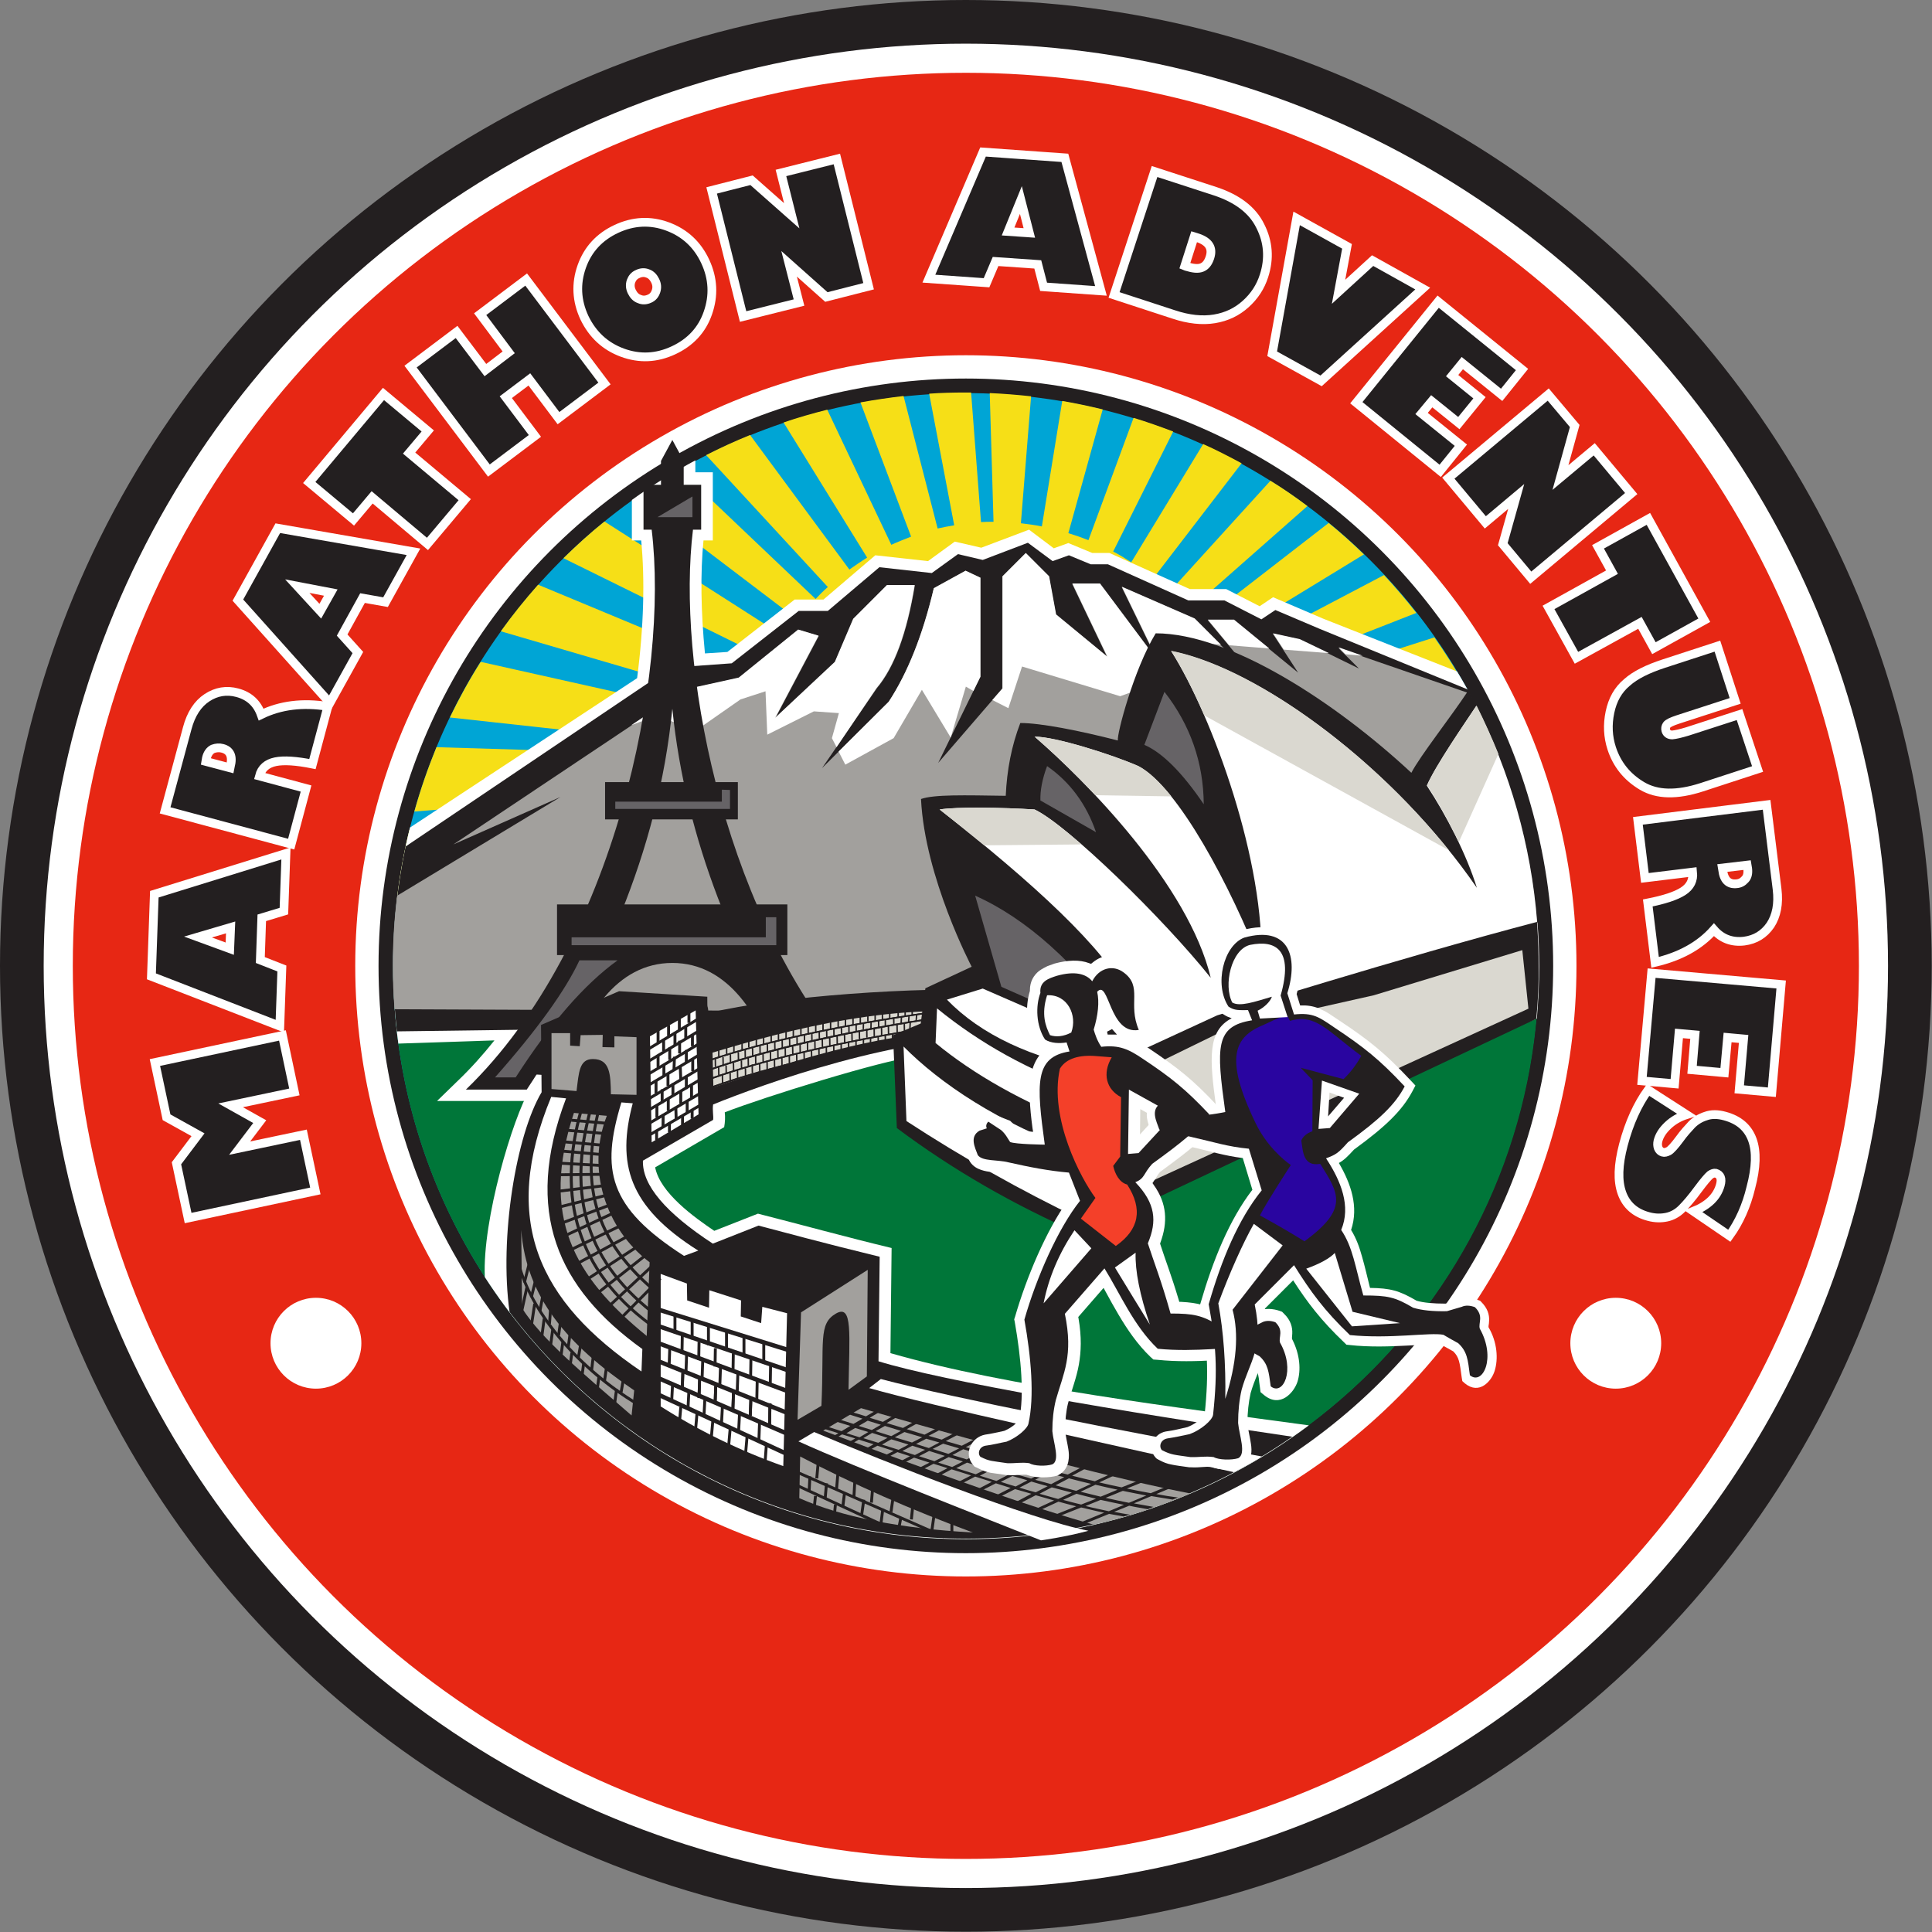 <?xml version="1.0" encoding="utf-8"?>
<!-- Generator: Adobe Illustrator 18.1.1, SVG Export Plug-In . SVG Version: 6.00 Build 0)  -->
<!DOCTYPE svg PUBLIC "-//W3C//DTD SVG 1.1//EN" "http://www.w3.org/Graphics/SVG/1.1/DTD/svg11.dtd">
<svg version="1.1" id="TXT2" xmlns="http://www.w3.org/2000/svg" xmlns:xlink="http://www.w3.org/1999/xlink" x="0px" y="0px"
	 viewBox="0 0 663.5 663.5" style="enable-background:new 0 0 663.5 663.5;" xml:space="preserve">
<rect x="0" y="0" width="663.5" height="663.5" fill="#808080" stroke="none"/>
<circle style="fill:#231F20;" cx="331.7" cy="331.7" r="331.7"/>
<circle style="fill:#FFFFFF;" cx="331.7" cy="331.7" r="316.7"/>
<circle style="fill:#E72714;" cx="331.7" cy="331.7" r="306.7"/>
<circle style="fill:#FFFFFF;" cx="331.7" cy="331.7" r="209.7"/>
<circle style="fill:#231F20;" cx="331.7" cy="331.7" r="201.7"/>
<circle style="fill:#00A5D5;" cx="331.7" cy="331.7" r="196.7"/>
<path style="fill:#F6DF17;" d="M427.4,264.9l0,1c-23.4,2.9-80.5,10.1-168.2,21c-0.4-1.7-0.8-3.4-1.2-5.1L136.3,309
	c0.9-8.2,2.4-16.2,4.3-24l116.1-12.7c-0.1-0.9-0.1-1.9-0.2-2.8l-114.2,9.2c2.1-7.6,4.7-15,7.6-22.1l106.6,3.2c0-0.7,0.1-1.5,0.2-2.2
	l-102.2-11.2c3.2-6.6,6.7-13,10.6-19.1l93,20.8c0.4-1.9,0.8-3.8,1.3-5.7L172,216.8c4-5.6,8.3-10.9,12.8-16l77.6,32.3
	c0.8-2.1,1.7-4.1,2.7-6.1l-71.6-35.3c4.5-4.4,9.2-8.7,14.1-12.6l62.2,39.8c1.3-2.1,2.7-4.1,4.2-6l-55.4-42.1
	c4.8-3.4,9.8-6.5,14.8-9.5l46.7,44.4c1.3-1.4,2.7-2.8,4.2-4.1l-41.8-45.3c4.9-2.5,9.9-4.8,15.1-6.9l34.1,46.2c2-1.4,4-2.8,6.1-4.1
	l-28.7-46.4c4.9-1.7,9.9-3.1,15-4.4l22,46.4c2.2-1,4.5-1.9,6.8-2.8l-17.4-46.1c4.9-0.9,9.8-1.6,14.8-2.2l11.7,45.5
	c1.9-0.4,3.8-0.8,5.7-1.1l-8.6-45.2c4.1-0.3,8.3-0.4,12.5-0.4l1.9,0l3.4,44.5c1.4-0.1,2.8-0.1,4.3-0.1l-1.3-44.2
	c4.8,0.2,9.5,0.6,14.2,1.1l-3.5,43.6c2.4,0.3,4.9,0.6,7.2,1.1l7-43.1c4.7,0.8,9.3,1.8,13.9,2.9l-11.8,42.5c2.3,0.7,4.6,1.5,6.9,2.4
	l15.5-42c4.6,1.4,9.1,3,13.6,4.7l-20.6,41.2c2.1,1.1,4.2,2.4,6.2,3.7l24.7-40.6c4.5,2,8.9,4.3,13.2,6.6L396,198.7
	c1.9,1.5,3.7,3.1,5.4,4.8l34.9-38.4c4.4,2.7,8.6,5.6,12.7,8.7l-41.4,36.5c1.2,1.4,2.3,2.9,3.4,4.4l45.3-35.1
	c4.2,3.4,8.2,7,12.1,10.8l-52.4,32c0.9,1.6,1.8,3.2,2.6,4.9l56.7-29.8c3.9,4.2,7.6,8.5,11.1,13l-64.3,25.2c0.6,1.7,1.2,3.4,1.7,5.2
	l68.8-22c3.5,5,6.8,10.1,9.8,15.4L426,249.5c0.2,1.3,0.4,2.6,0.6,3.9l79.8-12.3c3,5.7,5.6,11.6,8.1,17.6l-87.1,3.7
	C427.4,263.3,427.4,264.1,427.4,264.9z"/>
<path style="fill:#007639;" d="M135,331.7l0-0.7c207.1-7.5,332.2-12,392.9-14.2c0.4,4.9,0.6,9.9,0.6,15
	c0,108.7-88.1,196.7-196.7,196.7C223.1,528.5,135,440.4,135,331.7z"/>
<g>
	<circle style="fill:#FFFFFF;" cx="108.5" cy="461.3" r="15.6"/>
</g>
<g>
	<circle style="fill:#FFFFFF;" cx="554.9" cy="461.3" r="15.6"/>
</g>
<path style="fill:#FFFFFF;" d="M528.5,331.7c0,5-0.2,10-0.6,14.9l-11.8,6.4l-224.1,4.3h-96c-3.8,6.5-7.7,12.8-11.8,19l-1.2,1.8
	h-32.9l7.1-6.9c4.5-4.3,8.7-9,12.6-13.9l-33,1.1c-1.2-8.8-1.8-17.7-1.8-26.8c0-16.3,2-32.2,5.8-47.4l78-51.3
	c2.3-17.7,2.7-33.9,1.4-47.3H217v-13.9c6.9-5,14.2-9.5,21.8-13.6v4.1h6v23.4h-3.2c-1.1,11.2-0.9,24.4,0.5,38.8l7.7-0.5l23.1-18h9.9
	l17.8-15.2l18.1,2l9.2-6.7l9.1,2.1l16.4-6.2l8.5,6.4l5-1.8l8.2,3.4h5.9l27.6,12.4h12.5l11.5,5.9l4.6-3.1l17.3,7.4l45.9,18.1
	C518.3,260.2,528.5,294.8,528.5,331.7z"/>
<path style="fill:#231F20;" d="M527.7,349l-391.4,5.2c-0.8-7.4-1.3-14.9-1.3-22.5c0-14,1.5-27.7,4.3-41l91.1-61.4l20.9-1.5l23-18h10
	l17.7-15l18,2l9-6.5l8.5,2l15.5-5.9l8.5,6.3l5.6-2l7.5,3.1h5.9l27.6,12.4h12.4l12.7,6.5l4.8-3.2l15.3,6.5l51.3,21
	c15.4,28.1,24.2,60.3,24.2,94.5C528.5,337.5,528.2,343.3,527.7,349z"/>
<path style="fill:#A2A09D;" d="M527.9,346.6c-109.2,1.6-351.2,0.1-392.4,0c-0.4-4.9-0.6-9.9-0.6-14.9c0-8.2,0.5-16.2,1.5-24.1
	l56.1-33.9L155.7,290l79.5-53.1l18.6-4.1l20.4-16.5l7,2.1l-14.9,28.2l20.5-19.2l6.3-14.8l11.6-11.6h9.5c-2.7,16.4-7,28.2-13.1,35.4
	l-18.8,27.4l22.9-22.8c6.5-9.9,11.7-22.9,15.5-39l10.9-6l5.1,2.4v34l-14.5,29.6l22-25.5v-38.5l8-8l8,8l2.4,13.1l17.6,14.5l-12-25.1
	h9.5l19.9,26.6l-12.4-25.5l25,10.9l24.5,24.5l-19.9-24h9l22,18l-8.7-13.4l9.2,2l20.4,10l-7-7l44.9,15.5
	c15.2,27.9,23.8,59.9,23.8,93.9C528.5,336.7,528.3,341.7,527.9,346.6z"/>
<path style="fill:#FFFFFF;" d="M287.3,256.6l-1.6-3.1l2.4-8.6l-8.6-0.6l-16,8l-0.6-14.9l-8.6,2.8l-14.9,10.4l-14.3-4.7l-8.4,3.2
	l18.4-12.3l18.6-4.1l20.4-16.5l7,2.1l-14.9,28.2l20.5-19.2l6.3-14.8l11.6-11.6h9.5c-2.7,16.4-7,28.2-13.1,35.4L287.3,256.6z
	 M331.7,235.8l-5.2,17.5l-9.9-16.4l-9.7,16.6l-16.6,9.1l-2.3-4.5l17.2-17.1c6.5-9.9,11.7-22.9,15.5-39l10.9-6l5.1,2.4v34l-2.4,4.9
	L331.7,235.8z M419.3,221.4l-14.2-1.1l-5,13.2l-15.4,5.6L351,228.9l-4.7,14.3l-5.5-2.8l3.5-4v-38.5l8-8l8,8l2.4,13.1l17.6,14.5
	l-12-25.1h9.5l19.9,26.6l-12.4-25.5l25,10.9L419.3,221.4z M435.9,222.7l-13.8-1.1l-7.3-8.8h9L435.9,222.7z M456.4,224.3l-15.5-1.2
	l-3.7-5.6l9.2,2L456.4,224.3z M468,225.2l-5.9-0.5l-2.4-2.4L468,225.2z"/>
<g>
	<path style="fill-rule:evenodd;clip-rule:evenodd;fill:#231F20;" d="M238,181.8c-5.6,45.6,9.3,127.5,51.9,179.4l-14.7,4
		c-22.1-35.4-39.7-76-44.3-121.8c-4.9,49.8-25.3,93.4-50,130.8H160c51.7-50,69.8-142.8,63.8-192.3H221v-15.4h6v-8.2l3.9-7.2l3.9,7.2
		v8.2h6v15.4H238z"/>
	<g>
		<polygon style="fill:#231F20;" points="207.8,268.6 253.4,268.6 253.4,281.4 207.8,281.4 207.8,268.6 		"/>
	</g>
	<g>
		<polygon style="fill:#231F20;" points="191.3,310.6 270.4,310.6 270.4,328 191.3,328 191.3,310.6 		"/>
	</g>
	<path style="fill-rule:evenodd;clip-rule:evenodd;fill:#231F20;" d="M282.1,365.4l-14.4,4.3c-6.2-20.8-17.6-39-36.8-39
		c-19.2,0-30.6,18.2-36.8,39l-15.9-1.1l23.6-46.2h58.8L282.1,365.4z"/>
</g>
<polygon style="fill-rule:evenodd;clip-rule:evenodd;fill:#666366;" points="266.6,315 266.6,324.6 196.3,324.6 196.3,321.9 
	263,321.9 263,315 "/>
<path style="fill-rule:evenodd;clip-rule:evenodd;fill:#666366;" d="M199,329.8c-4.8,10.3-14.4,23.7-29,40.2h7.1
	c11.9-18.5,23.5-31.9,35-40.2H199z"/>
<polygon style="fill-rule:evenodd;clip-rule:evenodd;fill:#666366;" points="250.7,271.3 250.7,277.8 211.3,277.8 211.3,275.3 
	247.9,275.3 247.9,271.2 "/>
<polygon style="fill-rule:evenodd;clip-rule:evenodd;fill:#666366;" points="225.8,177.6 237.8,177.6 237.8,170.5 "/>
<path style="fill:#FFFFFF;" d="M182,374l0-0.3l64.1-7.2c5.3-0.6,12-3.6,17.3-5.1c15.8-4.5,29.3-14.2,46.4-17.1
	c0.7-6.7,218.2-27.5,218.2-27.5c0.4,4.9,0.6,9.9,0.6,15c0,6.1-0.3,12.1-0.8,18l-145,58.7c-14.8-7.4-46.7-13.3-68.9-29.8
	c-0.9-4.9,1-10.9,0.1-15.8c-10.9,1.2-51.5,13.8-65.1,19.1c0.2,1.7,0.1,3.4-0.2,5.1l-23.7,13.8c1.7,8.8,13.5,17.2,20.3,21.8l15-5.9
	c15.3,3.9,30.5,8.1,45.9,11.8l-0.4,36.1c40.2,11.6,99.7,18.8,143.7,24.8c-32.8,24.5-73.6,39.1-117.7,39.1
	c-69.3,0-130.2-35.8-165.3-90C165.6,418.9,176.1,384,182,374z"/>
<path style="fill:#231F20;" d="M344.3,340l1.7,16.3c-36.5-1.3-84.3,16.2-101.1,23c-0.3,2,0.2,4,0,5.3l-24.1,14
	c-0.3,8.4,7.8,17.9,24,28.5l15.7-6.2c9.2,2.4,21.1,5.7,41.6,10.7l-0.4,35.9c21.5,6.7,84.4,17.5,142.1,25.9
	c-31.8,22.1-70.4,35-112,35c-64,0-120.8-30.5-156.8-77.8c-3.6-25.7,2.3-60.9,11-75.5l-0.2-23.1l26.8-11.6l30.3,1.9
	c0,5.5,0.1,1.7,0.4,5.6C268.1,342,314.2,338.9,344.3,340z"/>
<path style="fill-rule:evenodd;clip-rule:evenodd;fill:#A2A09D;" d="M273.9,487.6l1.2-36.9l22.9-14.6l-0.3,36.6l-6.3,4.6
	c0.3-19.4,1.5-29.5-4.3-26.2c-6.2,3.6-4,9.5-5,31.7L273.9,487.6z"/>
<polygon style="fill-rule:evenodd;clip-rule:evenodd;fill:#FFFFFF;" points="223.2,355.9 223.8,392.3 239.9,382.7 238.9,347 "/>
<path style="fill-rule:evenodd;clip-rule:evenodd;fill:#A2A09D;" d="M218.6,376l0-19.8l-7.6-0.3v3.8l-4.1-0.1l0.1-4.2l-7.6,0.1
	l-0.3,3.8l-3.3-0.2v-4.3h-6.4V374l8.6,0.7c0.8-6.4,0.9-11,5.6-11c5.9,0,6.1,5.2,6.2,12.1L218.6,376z"/>
<path style="fill-rule:evenodd;clip-rule:evenodd;fill:#FFFFFF;" d="M217.3,378.9l-3.9-0.3c-7.1,23.3-4.5,36,21.5,52.7l4.9-1.8
	C215.7,414.3,211.8,399.6,217.3,378.9z"/>
<path style="fill-rule:evenodd;clip-rule:evenodd;fill:#FFFFFF;" d="M194.4,377.2c-14.8,39-2.9,65.2,26.2,86.1l-0.3,7.7
	c-35.6-24.1-48.5-52-31-94.3L194.4,377.2z"/>
<path style="fill-rule:evenodd;clip-rule:evenodd;fill:#DAD8D0;" d="M344.6,348.7c-35.2-5.3-73.5,4.8-99.9,12.8l0.3,11.9
	c27.7-9.1,64.9-22,99.6-19V348.7z"/>
<path style="fill:#FFFFFF;" d="M270.3,451l-1.3,52.5c-14.9-5.3-28.9-12.1-42.1-20.5v-45.5l9,3.3l0.1,5.8l7.5,2.5l0.1-6l10.9,3.5
	l-0.1,5.5l7,2.3l0.4-5.6L270.3,451z"/>
<path style="fill:#FFFFFF;" d="M279.6,491.8c24,10.2,74.8,30.2,94.2,33.9c-7.6,2.1-16.3,3.3-16.3,3.3c-17.6-7-64-25.2-83.3-34
	L279.6,491.8z"/>
<path style="fill-rule:evenodd;clip-rule:evenodd;fill:#A2A09D;" d="M208.4,383.2l-11.3-1c-11.7,35.6-0.1,56.2,25,76.6l1-25.3
	C207.8,421.9,201.3,401.4,208.4,383.2z"/>
<g>
	
		<rect x="196.2" y="384.6" transform="matrix(-0.996 -8.661386e-002 8.661386e-002 -0.996 371.197 786.385)" style="fill-rule:evenodd;clip-rule:evenodd;fill:#231F20;" width="13" height="1"/>
</g>
<g>
	
		<rect x="194.4" y="388.2" transform="matrix(-0.996 -8.661363e-002 8.661363e-002 -0.996 367.384 793.252)" style="fill-rule:evenodd;clip-rule:evenodd;fill:#231F20;" width="13" height="1"/>
</g>
<g>
	
		<rect x="193.8" y="392.2" transform="matrix(-0.996 -8.661363e-002 8.661363e-002 -0.996 365.76 801.19)" style="fill-rule:evenodd;clip-rule:evenodd;fill:#231F20;" width="13" height="1"/>
</g>
<g>
	
		<rect x="193.3" y="395.4" transform="matrix(-0.996 -8.661434e-002 8.661434e-002 -0.996 364.526 807.53)" style="fill-rule:evenodd;clip-rule:evenodd;fill:#231F20;" width="13" height="1"/>
</g>
<g>
	
		<rect x="192" y="399.2" transform="matrix(-0.998 -5.592113e-002 5.592113e-002 -0.998 375.781 809.902)" style="fill-rule:evenodd;clip-rule:evenodd;fill:#231F20;" width="14.4" height="1"/>
</g>
<g>
	
		<rect x="198.8" y="395.9" transform="matrix(-9.799487e-003 -1 1 -9.799487e-003 -202.103 606.623)" style="fill-rule:evenodd;clip-rule:evenodd;fill:#231F20;" width="1" height="14.9"/>
</g>
<g>
	
		<rect x="199" y="400.2" transform="matrix(-0.121 -0.993 0.993 -0.121 -181.373 655.611)" style="fill-rule:evenodd;clip-rule:evenodd;fill:#231F20;" width="1" height="15.8"/>
</g>
<g>
	
		<rect x="199.4" y="404.3" transform="matrix(-0.242 -0.97 0.97 -0.242 -151.948 706.322)" style="fill-rule:evenodd;clip-rule:evenodd;fill:#231F20;" width="1" height="16.5"/>
</g>
<g>
	
		<rect x="200.6" y="407.8" transform="matrix(-0.351 -0.936 0.936 -0.351 -118.236 751.416)" style="fill-rule:evenodd;clip-rule:evenodd;fill:#231F20;" width="1" height="17.8"/>
</g>
<g>
	
		<rect x="201.8" y="411.2" transform="matrix(-0.423 -0.906 0.906 -0.423 -93.142 781.682)" style="fill-rule:evenodd;clip-rule:evenodd;fill:#231F20;" width="1" height="18.5"/>
</g>
<g>
	
		<rect x="203.8" y="415.2" transform="matrix(-0.435 -0.901 0.901 -0.435 -89.857 794.201)" style="fill-rule:evenodd;clip-rule:evenodd;fill:#231F20;" width="1" height="20.2"/>
</g>
<g>
	
		<rect x="206.2" y="418.9" transform="matrix(-0.475 -0.88 0.88 -0.475 -72.583 815.005)" style="fill-rule:evenodd;clip-rule:evenodd;fill:#231F20;" width="1" height="20.5"/>
</g>
<g>
	
		<rect x="210" y="423.2" transform="matrix(-0.546 -0.838 0.838 -0.546 -37.896 846.698)" style="fill-rule:evenodd;clip-rule:evenodd;fill:#231F20;" width="1" height="20.8"/>
</g>
<g>
	
		<rect x="213.3" y="426.6" transform="matrix(-0.619 -0.785 0.785 -0.619 2.882 875.836)" style="fill-rule:evenodd;clip-rule:evenodd;fill:#231F20;" width="1" height="21.2"/>
</g>
<g>
	
		<rect x="216.6" y="430" transform="matrix(-0.682 -0.732 0.732 -0.682 42.459 900.749)" style="fill-rule:evenodd;clip-rule:evenodd;fill:#231F20;" width="1" height="22.3"/>
</g>
<g>
	
		<rect x="219.3" y="436.1" transform="matrix(-0.711 -0.703 0.703 -0.711 62.298 917.953)" style="fill-rule:evenodd;clip-rule:evenodd;fill:#231F20;" width="1" height="20.2"/>
</g>
<g>
	<path style="fill-rule:evenodd;clip-rule:evenodd;fill:#231F20;" d="M222.7,455l0.6-0.8c-24.1-17.9-31.9-42.6-23.1-73.2l-1-0.3
		C190.3,411.8,198.2,436.8,222.7,455z"/>
</g>
<g>
	<path style="fill-rule:evenodd;clip-rule:evenodd;fill:#231F20;" d="M226,452.8l0.6-0.8c-24.5-18.2-31.8-41-23-71.8l-1-0.3
		C193.7,411.1,201.1,434.3,226,452.8z"/>
</g>
<g>
	<path style="fill-rule:evenodd;clip-rule:evenodd;fill:#231F20;" d="M226,444.9l0.6-0.8c-22.2-18.2-27.8-37.7-19.3-67.3l-1-0.3
		C197.8,406.7,203.4,426.5,226,444.9z"/>
</g>
<g>
	
		<rect x="294.5" y="479.3" transform="matrix(-0.508 -0.862 0.862 -0.508 23.506 991.537)" style="fill-rule:evenodd;clip-rule:evenodd;fill:#231F20;" width="1" height="19.5"/>
</g>
<path style="fill:#FFFFFF;" d="M302.5,473.6c25.1,6.6,83.9,18.1,130.9,26.6c-3.1,1.9-6.3,3.7-9.6,5.4
	c-46.6-10.5-103.6-22.7-125.3-28.9L302.5,473.6z"/>
<path style="fill:#A2A09D;" d="M295.7,483.6c50.6,14.7,88.8,24.6,113.1,29.3c-10.6,4.5-21.7,8.1-33.2,10.7
	c-19.9-5.5-50.9-16.3-92.9-32.3L295.7,483.6z"/>
<path style="fill:#231F20;" d="M379.7,514.4c2.7,0.6,5.4,1.2,8,1.7l6-2.5c-2.6-0.5-5.3-1-8.1-1.6L379.7,514.4z M371.1,512.3
	c2.3,0.6,4.6,1.1,6.9,1.7l5.8-2.4c-2.5-0.5-5-1.1-7.6-1.7L371.1,512.3z M362.5,510.1c2.4,0.6,4.7,1.3,7.1,1.9l5.1-2.4
	c-2.5-0.6-5-1.2-7.6-1.9L362.5,510.1z M355.5,508.2c1.9,0.5,3.7,1,5.5,1.5l4.5-2.4c-1.8-0.5-3.7-0.9-5.6-1.4L355.5,508.2z
	 M348.9,506.3l3.9,1.1l1.3,0.4l4.4-2.2c-1.8-0.5-3.5-0.9-5.3-1.4L348.9,506.3z M341.7,504.2c2,0.6,3.9,1.2,5.8,1.7l4.3-2.2
	c-2-0.5-4-1.1-6-1.6L341.7,504.2z M333.3,501.6c2.4,0.7,4.7,1.4,7,2.1l4.1-2.1c-2.4-0.7-4.8-1.3-7.2-2L333.3,501.6z M327.1,499.7
	l4.9,1.5l3.8-2l-5-1.5L327.1,499.7z M320.3,497.6l5.4,1.7l3.7-1.9l-5.5-1.6L320.3,497.6z M314.6,495.9l4.4,1.4l3.6-1.9l-4.5-1.3
	L314.6,495.9z M307.3,493.6l5.9,1.8l3.5-1.8l-6.1-1.8L307.3,493.6z M300.7,491.5l5.4,1.7l3.3-1.8l-5.5-1.7L300.7,491.5z
	 M294.9,489.7l4.5,1.4l3.1-1.8l-4.5-1.4L294.9,489.7z M298.2,491.8l-4.5-1.4l-3,1.8l4.5,1.4L298.2,491.8z M304.8,493.8l-5.3-1.7
	l-3,1.8l5.1,1.6L304.8,493.8z M312,496.1l-5.9-1.8l-3.2,1.8l5.7,1.8L312,496.1z M317.7,497.9l-4.4-1.4l-3.4,1.8l4.3,1.4L317.7,497.9
	z M324.5,500l-5.4-1.7l-3.5,1.8l5.3,1.7L324.5,500z M330.7,501.9l-4.9-1.5l-3.6,1.9l4.8,1.5L330.7,501.9z M339,504.4
	c-2.3-0.7-4.6-1.4-6.9-2.1l-3.7,1.9l6.7,2.1L339,504.4z M346.2,506.5c-1.9-0.6-3.9-1.1-5.8-1.7l-3.9,2c1.9,0.6,3.8,1.2,5.7,1.8
	L346.2,506.5z M352.8,508.4l-0.2-0.1l-4.9-1.4l-4,2l2.8,0.9l2.3,0.7L352.8,508.4z M359.8,510.4c-1.8-0.5-3.7-1-5.6-1.6l-4.1,2.1
	c1.9,0.6,3.7,1.1,5.6,1.6L359.8,510.4z M368.1,512.6c-2.3-0.6-4.6-1.2-6.9-1.8L357,513c2.2,0.6,4.3,1.2,6.4,1.8L368.1,512.6z
	 M376.4,514.7c-2.2-0.5-4.4-1.1-6.7-1.7l-4.6,2.1c2.1,0.6,4.2,1.1,6.2,1.6L376.4,514.7z M386,516.8c-2.6-0.5-5.2-1.1-8-1.7l-5.2,2.1
	c2.7,0.7,5.4,1.2,8,1.8L386,516.8z M394.2,518.3c-2.1-0.4-4.2-0.7-6.4-1.2l-5.2,2.1c1.9,0.4,3.7,0.7,5.5,1l-2.2,0.6
	c-1.6-0.3-3.3-0.6-5-0.9l-8.6,3.5l-0.4-0.9l7.3-3c-2.6-0.5-5.2-1.2-7.9-1.8l-8.3,3.3l-0.4-0.9l7-2.8c-2-0.5-4-1-6.1-1.6l-8,3.7
	l-0.4-0.9l6.9-3.2c-2.1-0.6-4.2-1.2-6.3-1.8l-6.6,3.4l-0.5-0.9l5.6-3c-1.8-0.5-3.7-1.1-5.6-1.6l-5.7,2.9l-0.5-0.9l4.7-2.4l-1.3-0.4
	l-3.8-1.2l-5.3,2.7l-0.5-0.9l4.4-2.3l-5.7-1.8l-5.4,2.8l-0.5-0.9l4.5-2.3l-6.7-2.1l-5.1,2.7l-0.5-0.9l4.2-2.2l-4.8-1.5l-4.8,2.5
	l-0.5-0.9l3.9-2l-5.3-1.7l-4.8,2.5l-0.5-0.9l3.9-2.1l-4.3-1.4l-4.7,2.5l-0.5-0.9l3.9-2l-5.6-1.8l-3.6,2l-0.5-0.9l2.8-1.6l-5.1-1.6
	l-2.8,1.7l-0.5-0.9l2.1-1.2l-4.5-1.4l-2.7,1.6l-0.5-0.9l1.9-1.1l-8-2.5l0.3-1c3,0.9,5.9,1.9,8.8,2.8l3-1.8l-7.1-2.2l0.3-1l7.9,2.5
	l3.1-1.8l-7.6-2.4l0.3-1l8.5,2.6l5.3-3.1l0.5,0.9l-4.5,2.7l4.5,1.4l5.1-3l0.5,0.9l-4.3,2.5l5.6,1.7l5.9-3.3l0.5,0.9l-5.1,2.8
	l6.1,1.9l7-3.7l0.5,0.9l-6.1,3.2l4.5,1.3l6.8-3.5l0.5,0.9l-5.9,3.1l5.5,1.6l6.6-3.4l0.5,0.9l-5.7,3l5,1.4l6.1-3.2l0.5,0.9l-5.1,2.7
	c2.4,0.7,4.9,1.4,7.2,2l7.3-3.7l0.5,0.9l-6.4,3.2c2,0.6,4,1.1,6,1.6l7.1-3.6l0.5,0.9l-6.1,3.1c1.8,0.5,3.6,1,5.3,1.4l6.5-3.3
	l0.5,0.9l-5.5,2.8c1.9,0.5,3.7,1,5.6,1.4l6.6-3.5l0.5,0.9l-5.6,3c2.7,0.7,5.3,1.3,7.8,1.9l10.2-4.7l0.4,0.9l-9.1,4.2
	c2.6,0.6,5.2,1.2,7.7,1.7l10.3-4.1l0.4,0.9l-8.9,3.6c2.8,0.6,5.5,1.1,8.2,1.6l6.5-2.7l0.4,0.9l-5,2.1c2.6,0.5,5.1,0.9,7.5,1.2
	l-1.9,0.7c-2.4-0.4-4.8-0.8-7.3-1.2l-6,2.5c2.3,0.4,4.5,0.8,6.7,1.2L394.2,518.3z"/>
<path style="fill-rule:evenodd;clip-rule:evenodd;fill:#A2A09D;" d="M274.8,500.2l-0.3,14.3c14.4,6.4,34.3,10.4,59.6,11.8
	C312.9,518.5,293.1,509.8,274.8,500.2z"/>
<path style="fill-rule:evenodd;clip-rule:evenodd;fill:#A2A09D;" d="M179,422.4c1.7,23,15.7,39.4,38.8,55.1l-0.9,8.6
	c-17.6-15.2-30.8-26.2-37.6-36.8L179,422.4z"/>
<g>
	<g>
		
			<rect x="224.7" y="456.2" transform="matrix(-0.955 -0.297 0.297 -0.955 350.544 967.043)" style="fill-rule:evenodd;clip-rule:evenodd;fill:#231F20;" width="47.9" height="1.5"/>
	</g>
	<g>
		
			<rect x="224.4" y="462.6" transform="matrix(-0.947 -0.323 0.323 -0.947 334.366 982.179)" style="fill-rule:evenodd;clip-rule:evenodd;fill:#231F20;" width="48.4" height="1.5"/>
	</g>
	<g>
		
			<rect x="224.1" y="469.1" transform="matrix(-0.938 -0.348 0.348 -0.938 318.055 996.779)" style="fill-rule:evenodd;clip-rule:evenodd;fill:#231F20;" width="48.8" height="1.5"/>
	</g>
	<g>
		
			<rect x="223.7" y="475.6" transform="matrix(-0.928 -0.372 0.372 -0.928 301.646 1010.85)" style="fill-rule:evenodd;clip-rule:evenodd;fill:#231F20;" width="49.3" height="1.5"/>
	</g>
	<g>
		
			<rect x="223.4" y="482" transform="matrix(-0.918 -0.396 0.396 -0.918 285.183 1024.402)" style="fill-rule:evenodd;clip-rule:evenodd;fill:#231F20;" width="49.9" height="1.5"/>
	</g>
	<g>
		
			<rect x="223" y="488.5" transform="matrix(-0.908 -0.419 0.419 -0.908 268.694 1037.453)" style="fill-rule:evenodd;clip-rule:evenodd;fill:#231F20;" width="50.4" height="1.5"/>
	</g>
</g>
<g>
	<g>
		<rect x="231.3" y="451.6" style="fill-rule:evenodd;clip-rule:evenodd;fill:#231F20;" width="1" height="6.3"/>
	</g>
	<g>
		<rect x="261.8" y="461.3" style="fill-rule:evenodd;clip-rule:evenodd;fill:#231F20;" width="1" height="6.3"/>
	</g>
	<g>
		<rect x="255" y="459.3" style="fill-rule:evenodd;clip-rule:evenodd;fill:#231F20;" width="1" height="6.3"/>
	</g>
	<g>
		<rect x="249" y="457.3" style="fill-rule:evenodd;clip-rule:evenodd;fill:#231F20;" width="1" height="6.3"/>
	</g>
	<g>
		<rect x="242.8" y="455.7" style="fill-rule:evenodd;clip-rule:evenodd;fill:#231F20;" width="1" height="6.3"/>
	</g>
	<g>
		<rect x="237.2" y="453.7" style="fill-rule:evenodd;clip-rule:evenodd;fill:#231F20;" width="1" height="6.3"/>
	</g>
</g>
<g>
	<g>
		
			<rect x="233.8" y="458.8" transform="matrix(-1 -1.759716e-002 1.759716e-002 -1 460.433 927.924)" style="fill-rule:evenodd;clip-rule:evenodd;fill:#231F20;" width="1" height="6.3"/>
	</g>
	<g>
		
			<rect x="264.1" y="469.1" transform="matrix(-1 -1.759048e-002 1.759048e-002 -1 520.88 948.969)" style="fill-rule:evenodd;clip-rule:evenodd;fill:#231F20;" width="1" height="6.3"/>
	</g>
	<g>
		
			<rect x="257.3" y="466.9" transform="matrix(-1 -1.749728e-002 1.749728e-002 -1 507.411 944.462)" style="fill-rule:evenodd;clip-rule:evenodd;fill:#231F20;" width="1" height="6.3"/>
	</g>
	<g>
		
			<rect x="251.3" y="464.8" transform="matrix(-1 -1.759716e-002 1.759716e-002 -1 495.356 940.286)" style="fill-rule:evenodd;clip-rule:evenodd;fill:#231F20;" width="1" height="6.3"/>
	</g>
	<g>
		
			<rect x="245.2" y="463.1" transform="matrix(-1 -1.749728e-002 1.749728e-002 -1 483.163 936.701)" style="fill-rule:evenodd;clip-rule:evenodd;fill:#231F20;" width="1" height="6.3"/>
	</g>
	<g>
		
			<rect x="239.6" y="461" transform="matrix(-1 -1.759024e-002 1.759024e-002 -1 471.955 932.327)" style="fill-rule:evenodd;clip-rule:evenodd;fill:#231F20;" width="1" height="6.3"/>
	</g>
</g>
<g>
	<g>
		
			<rect x="229.4" y="462.9" transform="matrix(-0.999 -3.522040e-002 3.522040e-002 -0.999 443.16 939.786)" style="fill-rule:evenodd;clip-rule:evenodd;fill:#231F20;" width="1" height="6.3"/>
	</g>
	<g>
		
			<rect x="259.5" y="473.6" transform="matrix(-1 -2.099542e-002 2.099542e-002 -1 509.955 960.224)" style="fill-rule:evenodd;clip-rule:evenodd;fill:#231F20;" width="1" height="7.6"/>
	</g>
	<g>
		
			<rect x="252.8" y="471.3" transform="matrix(-0.999 -3.521349e-002 3.521349e-002 -0.999 489.638 957.573)" style="fill-rule:evenodd;clip-rule:evenodd;fill:#231F20;" width="1" height="6.3"/>
	</g>
	<g>
		
			<rect x="246.8" y="469.2" transform="matrix(-0.999 -3.511342e-002 3.511342e-002 -0.999 477.795 953.035)" style="fill-rule:evenodd;clip-rule:evenodd;fill:#231F20;" width="1" height="6.3"/>
	</g>
	<g>
		
			<rect x="240.7" y="467.4" transform="matrix(-0.999 -3.511342e-002 3.511342e-002 -0.999 465.653 949.155)" style="fill-rule:evenodd;clip-rule:evenodd;fill:#231F20;" width="1" height="6.3"/>
	</g>
	<g>
		
			<rect x="235.1" y="465.1" transform="matrix(-0.999 -3.511342e-002 3.511342e-002 -0.999 454.609 944.468)" style="fill-rule:evenodd;clip-rule:evenodd;fill:#231F20;" width="1" height="6.3"/>
	</g>
</g>
<g>
	<g>
		
			<rect x="233.8" y="471.3" transform="matrix(-0.999 -3.520992e-002 3.520992e-002 -0.999 451.781 956.035)" style="fill-rule:evenodd;clip-rule:evenodd;fill:#231F20;" width="1" height="5.5"/>
	</g>
	<g>
		
			<rect x="264" y="482.1" transform="matrix(-1 -2.049580e-002 2.049580e-002 -1 518.897 977.16)" style="fill-rule:evenodd;clip-rule:evenodd;fill:#231F20;" width="1" height="7.7"/>
	</g>
	<g>
		
			<rect x="257.2" y="479.8" transform="matrix(-0.999 -3.521993e-002 3.521993e-002 -0.999 498.212 974.589)" style="fill-rule:evenodd;clip-rule:evenodd;fill:#231F20;" width="1" height="6.3"/>
	</g>
	<g>
		
			<rect x="251.2" y="477.6" transform="matrix(-0.999 -3.520968e-002 3.520968e-002 -0.999 486.324 970.071)" style="fill-rule:evenodd;clip-rule:evenodd;fill:#231F20;" width="1" height="6.3"/>
	</g>
	<g>
		
			<rect x="245.1" y="475.8" transform="matrix(-0.999 -3.520992e-002 3.520992e-002 -0.999 474.183 966.191)" style="fill-rule:evenodd;clip-rule:evenodd;fill:#231F20;" width="1" height="6.3"/>
	</g>
	<g>
		
			<rect x="239.5" y="473.5" transform="matrix(-0.999 -3.521349e-002 3.521349e-002 -0.999 463.138 961.505)" style="fill-rule:evenodd;clip-rule:evenodd;fill:#231F20;" width="1" height="6.3"/>
	</g>
</g>
<g>
	<g>
		
			<rect x="233.8" y="471.3" transform="matrix(-0.999 -3.520992e-002 3.520992e-002 -0.999 451.781 956.035)" style="fill-rule:evenodd;clip-rule:evenodd;fill:#231F20;" width="1" height="5.5"/>
	</g>
	<g>
		
			<rect x="264" y="482.1" transform="matrix(-1 -2.049580e-002 2.049580e-002 -1 518.897 977.16)" style="fill-rule:evenodd;clip-rule:evenodd;fill:#231F20;" width="1" height="7.7"/>
	</g>
	<g>
		
			<rect x="257.2" y="479.8" transform="matrix(-0.999 -3.521993e-002 3.521993e-002 -0.999 498.212 974.589)" style="fill-rule:evenodd;clip-rule:evenodd;fill:#231F20;" width="1" height="6.3"/>
	</g>
	<g>
		
			<rect x="251.2" y="477.6" transform="matrix(-0.999 -3.520968e-002 3.520968e-002 -0.999 486.324 970.071)" style="fill-rule:evenodd;clip-rule:evenodd;fill:#231F20;" width="1" height="6.3"/>
	</g>
	<g>
		
			<rect x="245.1" y="475.8" transform="matrix(-0.999 -3.520992e-002 3.520992e-002 -0.999 474.183 966.191)" style="fill-rule:evenodd;clip-rule:evenodd;fill:#231F20;" width="1" height="6.3"/>
	</g>
	<g>
		
			<rect x="239.5" y="473.5" transform="matrix(-0.999 -3.521349e-002 3.521349e-002 -0.999 463.138 961.505)" style="fill-rule:evenodd;clip-rule:evenodd;fill:#231F20;" width="1" height="6.3"/>
	</g>
</g>
<g>
	<g>
		
			<rect x="230.4" y="475.7" transform="matrix(-0.999 -5.267961e-002 5.267961e-002 -0.999 436.289 968.471)" style="fill-rule:evenodd;clip-rule:evenodd;fill:#231F20;" width="1" height="5.5"/>
	</g>
	<g>
		
			<rect x="260.2" y="487.5" transform="matrix(-0.999 -3.811048e-002 3.811048e-002 -0.999 502.452 992.323)" style="fill-rule:evenodd;clip-rule:evenodd;fill:#231F20;" width="1" height="7.7"/>
	</g>
	<g>
		
			<rect x="253.5" y="485.1" transform="matrix(-0.999 -5.267414e-002 5.267414e-002 -0.999 481.871 989.182)" style="fill-rule:evenodd;clip-rule:evenodd;fill:#231F20;" width="1" height="6.3"/>
	</g>
	<g>
		
			<rect x="247.5" y="482.8" transform="matrix(-0.999 -5.267961e-002 5.267961e-002 -0.999 470.102 984.358)" style="fill-rule:evenodd;clip-rule:evenodd;fill:#231F20;" width="1" height="6.3"/>
	</g>
	<g>
		
			<rect x="241.5" y="480.3" transform="matrix(-0.999 -5.367622e-002 5.367622e-002 -0.999 457.752 978.825)" style="fill-rule:evenodd;clip-rule:evenodd;fill:#231F20;" width="1" height="6"/>
	</g>
	<g>
		
			<rect x="236" y="477.8" transform="matrix(-0.999 -5.277390e-002 5.277390e-002 -0.999 447.305 973.77)" style="fill-rule:evenodd;clip-rule:evenodd;fill:#231F20;" width="1" height="6.3"/>
	</g>
</g>
<g>
	<g>
		
			<rect x="233.1" y="483.1" transform="matrix(-0.996 -8.691005e-002 8.691005e-002 -0.996 424.011 990.119)" style="fill-rule:evenodd;clip-rule:evenodd;fill:#231F20;" width="1" height="5.5"/>
	</g>
	<g>
		
			<rect x="262.4" y="495.9" transform="matrix(-0.997 -7.321586e-002 7.321586e-002 -0.997 488.438 1017.399)" style="fill-rule:evenodd;clip-rule:evenodd;fill:#231F20;" width="1" height="7.7"/>
	</g>
	<g>
		
			<rect x="255.8" y="493.2" transform="matrix(-0.996 -8.691005e-002 8.691005e-002 -0.996 468.424 1013.16)" style="fill-rule:evenodd;clip-rule:evenodd;fill:#231F20;" width="1" height="6.3"/>
	</g>
	<g>
		
			<rect x="249.9" y="490.8" transform="matrix(-0.996 -8.690387e-002 8.690387e-002 -0.996 456.934 1007.732)" style="fill-rule:evenodd;clip-rule:evenodd;fill:#231F20;" width="1" height="6.3"/>
	</g>
	<g>
		
			<rect x="244" y="488" transform="matrix(-0.996 -8.790258e-002 8.790258e-002 -0.996 444.89 1001.58)" style="fill-rule:evenodd;clip-rule:evenodd;fill:#231F20;" width="1" height="6"/>
	</g>
	<g>
		
			<rect x="238.6" y="485.4" transform="matrix(-0.996 -8.700933e-002 8.700933e-002 -0.996 434.726 995.982)" style="fill-rule:evenodd;clip-rule:evenodd;fill:#231F20;" width="1" height="6.3"/>
	</g>
</g>
<g>
	<path style="fill-rule:evenodd;clip-rule:evenodd;fill:#231F20;" d="M178,435.4c4.9,16.8,20.8,35.3,40.6,47.2l0.5-0.9
		c-19.6-11.8-35.4-30.1-40.2-46.7L178,435.4z"/>
</g>
<g>
	
		<rect x="270.1" y="515.5" transform="matrix(-0.915 -0.402 0.402 -0.915 363.952 1108.513)" style="fill-rule:evenodd;clip-rule:evenodd;fill:#231F20;" width="56.5" height="1"/>
</g>
<g>
	
		<rect x="270.4" y="517" transform="matrix(-0.908 -0.419 0.419 -0.908 335.717 1108.698)" style="fill-rule:evenodd;clip-rule:evenodd;fill:#231F20;" width="38.2" height="1"/>
</g>
<g>
	
		<rect x="280.3" y="502.8" transform="matrix(-0.996 -9.177974e-002 9.177974e-002 -0.996 514.024 1034.283)" style="fill-rule:evenodd;clip-rule:evenodd;fill:#231F20;" width="1" height="5.1"/>
</g>
<g>
	
		<rect x="277.7" y="507.3" transform="matrix(-0.999 -5.367622e-002 5.367622e-002 -0.999 528.558 1034.061)" style="fill-rule:evenodd;clip-rule:evenodd;fill:#231F20;" width="1" height="5.3"/>
</g>
<g>
	
		<rect x="287" y="505.6" transform="matrix(-0.996 -8.591743e-002 8.591743e-002 -0.996 530.221 1039.492)" style="fill-rule:evenodd;clip-rule:evenodd;fill:#231F20;" width="1" height="5.5"/>
</g>
<g>
	
		<rect x="283.1" y="509.5" transform="matrix(-0.996 -8.978743e-002 8.978743e-002 -0.996 520.1 1047.506)" style="fill-rule:evenodd;clip-rule:evenodd;fill:#231F20;" width="1" height="5.2"/>
</g>
<g>
	
		<rect x="292.8" y="508.6" transform="matrix(-0.998 -5.672213e-002 5.672213e-002 -0.998 557.137 1038.045)" style="fill-rule:evenodd;clip-rule:evenodd;fill:#231F20;" width="1" height="5"/>
</g>
<g>
	
		<rect x="289.5" y="512.8" transform="matrix(-0.993 -0.121 0.121 -0.993 515.383 1061.643)" style="fill-rule:evenodd;clip-rule:evenodd;fill:#231F20;" width="1" height="4.7"/>
</g>
<g>
	
		<rect x="299.2" y="511.9" transform="matrix(-0.997 -8.402980e-002 8.402980e-002 -0.997 555.054 1051.602)" style="fill-rule:evenodd;clip-rule:evenodd;fill:#231F20;" width="1" height="4.4"/>
</g>
<g>
	
		<rect x="305.6" y="514.8" transform="matrix(-0.99 -0.142 0.142 -0.99 535.931 1072.393)" style="fill-rule:evenodd;clip-rule:evenodd;fill:#231F20;" width="1" height="4.6"/>
</g>
<g>
	
		<rect x="312.6" y="517.5" transform="matrix(-0.995 -0.102 0.102 -0.995 571.738 1068.658)" style="fill-rule:evenodd;clip-rule:evenodd;fill:#231F20;" width="1" height="4.6"/>
</g>
<g>
	
		<rect x="319.7" y="520.1" transform="matrix(-0.99 -0.139 0.139 -0.99 564.753 1084.916)" style="fill-rule:evenodd;clip-rule:evenodd;fill:#231F20;" width="1" height="5.4"/>
</g>
<g>
	<rect x="326.4" y="522.7" style="fill-rule:evenodd;clip-rule:evenodd;fill:#231F20;" width="1" height="3.9"/>
</g>
<g>
	
		<rect x="295.6" y="515.2" transform="matrix(-0.99 -0.142 0.142 -0.99 515.892 1072.377)" style="fill-rule:evenodd;clip-rule:evenodd;fill:#231F20;" width="1" height="5.3"/>
</g>
<g>
	
		<rect x="302.3" y="518.1" transform="matrix(-0.992 -0.126 0.126 -0.992 537.634 1075.424)" style="fill-rule:evenodd;clip-rule:evenodd;fill:#231F20;" width="1" height="5.2"/>
</g>
<g>
	
		<rect x="308.9" y="521.1" transform="matrix(-0.982 -0.19 0.19 -0.982 513.559 1095.021)" style="fill-rule:evenodd;clip-rule:evenodd;fill:#231F20;" width="1" height="3.4"/>
</g>
<g>
	
		<rect x="279.6" y="513.5" transform="matrix(-0.994 -0.107 0.107 -0.994 503.157 1057.641)" style="fill-rule:evenodd;clip-rule:evenodd;fill:#231F20;" width="1" height="3.5"/>
</g>
<g>
	
		<rect x="286.2" y="516.7" transform="matrix(-0.995 -9.959292e-002 9.959292e-002 -0.995 520.43 1062.22)" style="fill-rule:evenodd;clip-rule:evenodd;fill:#231F20;" width="1" height="2.8"/>
</g>
<g>
	
		<rect x="213.3" y="472.7" transform="matrix(-0.985 -0.175 0.175 -0.985 341.169 981.171)" style="fill-rule:evenodd;clip-rule:evenodd;fill:#231F20;" width="1" height="5.8"/>
</g>
<g>
	
		<rect x="207.8" y="468.9" transform="matrix(-0.99 -0.144 0.144 -0.99 346.273 968.638)" style="fill-rule:evenodd;clip-rule:evenodd;fill:#231F20;" width="1" height="5.7"/>
</g>
<g>
	
		<rect x="203" y="464.7" transform="matrix(-0.993 -0.116 0.116 -0.993 351.355 955.6)" style="fill-rule:evenodd;clip-rule:evenodd;fill:#231F20;" width="1" height="5.7"/>
</g>
<g>
	
		<rect x="198.4" y="461.4" transform="matrix(-0.985 -0.172 0.172 -0.985 315.161 955.059)" style="fill-rule:evenodd;clip-rule:evenodd;fill:#231F20;" width="1" height="5"/>
</g>
<g>
	
		<rect x="194.9" y="457.8" transform="matrix(-0.991 -0.136 0.136 -0.991 326.538 942.85)" style="fill-rule:evenodd;clip-rule:evenodd;fill:#231F20;" width="1" height="4.9"/>
</g>
<g>
	
		<rect x="191.6" y="454.5" transform="matrix(-0.991 -0.135 0.135 -0.991 320.857 934.944)" style="fill-rule:evenodd;clip-rule:evenodd;fill:#231F20;" width="1" height="4.2"/>
</g>
<g>
	
		<rect x="188.3" y="449.4" transform="matrix(-0.997 -7.421806e-002 7.421806e-002 -0.997 343.586 916.664)" style="fill-rule:evenodd;clip-rule:evenodd;fill:#231F20;" width="1" height="5.2"/>
</g>
<g>
	
		<rect x="185.5" y="444.9" transform="matrix(-0.983 -0.186 0.186 -0.983 285.52 922.115)" style="fill-rule:evenodd;clip-rule:evenodd;fill:#231F20;" width="1" height="5.6"/>
</g>
<g>
	
		<rect x="182.8" y="439.7" transform="matrix(-0.97 -0.242 0.242 -0.97 253.858 916.432)" style="fill-rule:evenodd;clip-rule:evenodd;fill:#231F20;" width="1" height="5.9"/>
</g>
<g>
	
		<rect x="180.4" y="433.8" transform="matrix(-0.969 -0.246 0.246 -0.969 248.665 905.334)" style="fill-rule:evenodd;clip-rule:evenodd;fill:#231F20;" width="1" height="6.6"/>
</g>
<g>
	
		<rect x="210.7" y="477" transform="matrix(-0.991 -0.132 0.132 -0.991 357.322 983.358)" style="fill-rule:evenodd;clip-rule:evenodd;fill:#231F20;" width="1" height="5.8"/>
</g>
<g>
	
		<rect x="204.7" y="472.4" transform="matrix(-0.991 -0.132 0.132 -0.991 345.957 973.514)" style="fill-rule:evenodd;clip-rule:evenodd;fill:#231F20;" width="1" height="5.8"/>
</g>
<g>
	
		<rect x="199.4" y="467.9" transform="matrix(-0.991 -0.132 0.132 -0.991 336.045 963.858)" style="fill-rule:evenodd;clip-rule:evenodd;fill:#231F20;" width="1" height="5.8"/>
</g>
<g>
	
		<rect x="195.5" y="464.5" transform="matrix(-0.991 -0.132 0.132 -0.991 328.545 956.51)" style="fill-rule:evenodd;clip-rule:evenodd;fill:#231F20;" width="1" height="5.8"/>
</g>
<g>
	
		<rect x="192.2" y="460.7" transform="matrix(-0.991 -0.132 0.132 -0.991 322.703 948.47)" style="fill-rule:evenodd;clip-rule:evenodd;fill:#231F20;" width="1" height="5.8"/>
</g>
<g>
	
		<rect x="188.9" y="456.5" transform="matrix(-0.991 -0.132 0.132 -0.991 316.495 939.711)" style="fill-rule:evenodd;clip-rule:evenodd;fill:#231F20;" width="1" height="5.8"/>
</g>
<g>
	
		<rect x="185.9" y="452.7" transform="matrix(-0.991 -0.132 0.132 -0.991 311.085 931.851)" style="fill-rule:evenodd;clip-rule:evenodd;fill:#231F20;" width="1" height="5.8"/>
</g>
<g>
	
		<rect x="182.9" y="447.9" transform="matrix(-0.989 -0.151 0.151 -0.989 296.325 925.326)" style="fill-rule:evenodd;clip-rule:evenodd;fill:#231F20;" width="1" height="7"/>
</g>
<g>
	
		<rect x="179.5" y="442" transform="matrix(-0.977 -0.212 0.212 -0.977 261.346 920.16)" style="fill-rule:evenodd;clip-rule:evenodd;fill:#231F20;" width="1" height="8.2"/>
</g>
<g>
	<g>
		<path style="fill-rule:evenodd;clip-rule:evenodd;fill:#231F20;" d="M243.5,363.9l0.2,0.5c19.5-6.6,45.2-12.1,76.4-16.5l-0.1-0.5
			C288.8,351.8,263.1,357.3,243.5,363.9z"/>
	</g>
	<g>
		<rect x="246.6" y="359.8" style="fill-rule:evenodd;clip-rule:evenodd;fill:#231F20;" width="0.5" height="3"/>
	</g>
	<g>
		<rect x="249.3" y="359.5" style="fill-rule:evenodd;clip-rule:evenodd;fill:#231F20;" width="0.5" height="3"/>
	</g>
	<g>
		<rect x="251.8" y="358.6" style="fill-rule:evenodd;clip-rule:evenodd;fill:#231F20;" width="0.5" height="3"/>
	</g>
	<g>
		<rect x="254.6" y="357.9" style="fill-rule:evenodd;clip-rule:evenodd;fill:#231F20;" width="0.5" height="3"/>
	</g>
	<g>
		<rect x="256.9" y="356.7" style="fill-rule:evenodd;clip-rule:evenodd;fill:#231F20;" width="0.5" height="3"/>
	</g>
	<g>
		<rect x="259.5" y="356.2" style="fill-rule:evenodd;clip-rule:evenodd;fill:#231F20;" width="0.5" height="3"/>
	</g>
	<g>
		<rect x="262" y="355.6" style="fill-rule:evenodd;clip-rule:evenodd;fill:#231F20;" width="0.5" height="3"/>
	</g>
	<g>
		<rect x="264.6" y="355" style="fill-rule:evenodd;clip-rule:evenodd;fill:#231F20;" width="0.5" height="3"/>
	</g>
	<g>
		<rect x="267.1" y="354.5" style="fill-rule:evenodd;clip-rule:evenodd;fill:#231F20;" width="0.5" height="3"/>
	</g>
	<g>
		<rect x="269.7" y="353.9" style="fill-rule:evenodd;clip-rule:evenodd;fill:#231F20;" width="0.5" height="3"/>
	</g>
	<g>
		<rect x="272.2" y="353.4" style="fill-rule:evenodd;clip-rule:evenodd;fill:#231F20;" width="0.5" height="3"/>
	</g>
	<g>
		<rect x="274.8" y="352.8" style="fill-rule:evenodd;clip-rule:evenodd;fill:#231F20;" width="0.5" height="3"/>
	</g>
	<g>
		<rect x="277.3" y="352.3" style="fill-rule:evenodd;clip-rule:evenodd;fill:#231F20;" width="0.5" height="3"/>
	</g>
	<g>
		<rect x="279.9" y="351.7" style="fill-rule:evenodd;clip-rule:evenodd;fill:#231F20;" width="0.5" height="3"/>
	</g>
	<g>
		<rect x="282.4" y="351.1" style="fill-rule:evenodd;clip-rule:evenodd;fill:#231F20;" width="0.5" height="3"/>
	</g>
	<g>
		<rect x="285" y="350.6" style="fill-rule:evenodd;clip-rule:evenodd;fill:#231F20;" width="0.5" height="3"/>
	</g>
	<g>
		<rect x="287.6" y="350" style="fill-rule:evenodd;clip-rule:evenodd;fill:#231F20;" width="0.5" height="3"/>
	</g>
	<g>
		<rect x="290.1" y="349.5" style="fill-rule:evenodd;clip-rule:evenodd;fill:#231F20;" width="0.5" height="3"/>
	</g>
	<g>
		<rect x="292.7" y="348.9" style="fill-rule:evenodd;clip-rule:evenodd;fill:#231F20;" width="0.5" height="3"/>
	</g>
	<g>
		<rect x="295.2" y="348.4" style="fill-rule:evenodd;clip-rule:evenodd;fill:#231F20;" width="0.5" height="3"/>
	</g>
	<g>
		<rect x="297.8" y="347.8" style="fill-rule:evenodd;clip-rule:evenodd;fill:#231F20;" width="0.5" height="3"/>
	</g>
	<g>
		<rect x="300.3" y="347.7" style="fill-rule:evenodd;clip-rule:evenodd;fill:#231F20;" width="0.5" height="3"/>
	</g>
	<g>
		<rect x="302.8" y="347.3" style="fill-rule:evenodd;clip-rule:evenodd;fill:#231F20;" width="0.5" height="3"/>
	</g>
	<g>
		<rect x="305.3" y="347" style="fill-rule:evenodd;clip-rule:evenodd;fill:#231F20;" width="0.5" height="3"/>
	</g>
	<g>
		<rect x="308.2" y="346.3" style="fill-rule:evenodd;clip-rule:evenodd;fill:#231F20;" width="0.5" height="3"/>
	</g>
	<g>
		<rect x="310.6" y="346.1" style="fill-rule:evenodd;clip-rule:evenodd;fill:#231F20;" width="0.5" height="3"/>
	</g>
	<g>
		<rect x="313.1" y="344.5" style="fill-rule:evenodd;clip-rule:evenodd;fill:#231F20;" width="0.5" height="3"/>
	</g>
	<g>
		<path style="fill-rule:evenodd;clip-rule:evenodd;fill:#231F20;" d="M243.5,363.9l0.2,0.5c19.5-6.6,45.2-12.1,76.4-16.5l-0.1-0.5
			C288.8,351.8,263.1,357.3,243.5,363.9z"/>
	</g>
</g>
<g>
	<g>
		<path style="fill-rule:evenodd;clip-rule:evenodd;fill:#231F20;" d="M242.3,367.6l0.2,0.5c19.4-6.9,45-12.9,76.1-17.8l-0.1-0.5
			C287.4,354.6,261.8,360.6,242.3,367.6z"/>
	</g>
	<g>
		
			<rect x="244.1" y="364.6" transform="matrix(-1.749097e-002 -1 1 -1.749097e-002 -114.876 616.868)" style="fill-rule:evenodd;clip-rule:evenodd;fill:#231F20;" width="3" height="0.5"/>
	</g>
	<g>
		
			<rect x="246.7" y="364.3" transform="matrix(-1.749443e-002 -1 1 -1.749443e-002 -111.877 619.147)" style="fill-rule:evenodd;clip-rule:evenodd;fill:#231F20;" width="3" height="0.5"/>
	</g>
	<g>
		
			<rect x="249.3" y="363.4" transform="matrix(-1.749157e-002 -1 1 -1.749157e-002 -108.402 620.741)" style="fill-rule:evenodd;clip-rule:evenodd;fill:#231F20;" width="3" height="0.5"/>
	</g>
	<g>
		
			<rect x="252" y="362.6" transform="matrix(-1.749443e-002 -1 1 -1.749443e-002 -104.828 622.717)" style="fill-rule:evenodd;clip-rule:evenodd;fill:#231F20;" width="3" height="0.5"/>
	</g>
	<g>
		
			<rect x="254.3" y="361.4" transform="matrix(-1.749157e-002 -1 1 -1.749157e-002 -101.253 623.793)" style="fill-rule:evenodd;clip-rule:evenodd;fill:#231F20;" width="3" height="0.5"/>
	</g>
	<g>
		
			<rect x="256.9" y="360.8" transform="matrix(-1.749443e-002 -1 1 -1.749443e-002 -98.063 625.728)" style="fill-rule:evenodd;clip-rule:evenodd;fill:#231F20;" width="3" height="0.5"/>
	</g>
	<g>
		
			<rect x="259.4" y="360.2" transform="matrix(-1.736296e-002 -1 1 -1.736296e-002 -94.908 627.614)" style="fill-rule:evenodd;clip-rule:evenodd;fill:#231F20;" width="3" height="0.5"/>
	</g>
	<g>
		
			<rect x="262" y="359.6" transform="matrix(-1.748870e-002 -1 1 -1.748870e-002 -91.686 629.591)" style="fill-rule:evenodd;clip-rule:evenodd;fill:#231F20;" width="3" height="0.5"/>
	</g>
	<g>
		
			<rect x="264.5" y="359" transform="matrix(-1.749383e-002 -1 1 -1.749383e-002 -88.496 631.526)" style="fill-rule:evenodd;clip-rule:evenodd;fill:#231F20;" width="3" height="0.5"/>
	</g>
	<g>
		
			<rect x="267.1" y="358.4" transform="matrix(-1.736236e-002 -1 1 -1.736236e-002 -85.342 633.413)" style="fill-rule:evenodd;clip-rule:evenodd;fill:#231F20;" width="3" height="0.5"/>
	</g>
	<g>
		
			<rect x="269.6" y="357.8" transform="matrix(-1.749454e-002 -1 1 -1.749454e-002 -82.118 635.392)" style="fill-rule:evenodd;clip-rule:evenodd;fill:#231F20;" width="3" height="0.5"/>
	</g>
	<g>
		
			<rect x="272.2" y="357.2" transform="matrix(-1.752732e-002 -1 1 -1.752732e-002 -78.919 637.337)" style="fill-rule:evenodd;clip-rule:evenodd;fill:#231F20;" width="3" height="0.5"/>
	</g>
	<g>
		
			<rect x="274.7" y="356.6" transform="matrix(-1.749443e-002 -1 1 -1.749443e-002 -75.738 639.259)" style="fill-rule:evenodd;clip-rule:evenodd;fill:#231F20;" width="3" height="0.5"/>
	</g>
	<g>
		
			<rect x="277.2" y="356" transform="matrix(-1.749157e-002 -1 1 -1.749157e-002 -72.551 641.19)" style="fill-rule:evenodd;clip-rule:evenodd;fill:#231F20;" width="3" height="0.5"/>
	</g>
	<g>
		
			<rect x="279.8" y="355.4" transform="matrix(-1.752136e-002 -1 1 -1.752136e-002 -69.353 643.134)" style="fill-rule:evenodd;clip-rule:evenodd;fill:#231F20;" width="3" height="0.5"/>
	</g>
	<g>
		
			<rect x="282.3" y="354.8" transform="matrix(-1.748859e-002 -1 1 -1.748859e-002 -66.172 645.056)" style="fill-rule:evenodd;clip-rule:evenodd;fill:#231F20;" width="3" height="0.5"/>
	</g>
	<g>
		
			<rect x="285" y="354.3" transform="matrix(-1.337803e-002 -1 1 -1.337803e-002 -64.329 645.712)" style="fill-rule:evenodd;clip-rule:evenodd;fill:#231F20;" width="2.7" height="0.5"/>
	</g>
	<g>
		
			<rect x="287.6" y="353.8" transform="matrix(-1.412564e-002 -1 1 -1.412564e-002 -60.985 647.965)" style="fill-rule:evenodd;clip-rule:evenodd;fill:#231F20;" width="2.6" height="0.5"/>
	</g>
	<g>
		
			<rect x="290.2" y="353.3" transform="matrix(-5.267282e-003 -1 1 -5.267282e-003 -60.463 646.866)" style="fill-rule:evenodd;clip-rule:evenodd;fill:#231F20;" width="2.5" height="0.5"/>
	</g>
	<g>
		
			<rect x="292.9" y="352.7" transform="matrix(-4.338652e-003 -1 1 -4.338652e-003 -57.646 648.548)" style="fill-rule:evenodd;clip-rule:evenodd;fill:#231F20;" width="2.4" height="0.5"/>
	</g>
	<g>
		
			<rect x="296.4" y="351.3" transform="matrix(-1 -2.539186e-002 2.539186e-002 -1 584.204 712.297)" style="fill-rule:evenodd;clip-rule:evenodd;fill:#231F20;" width="0.5" height="2.2"/>
	</g>
	<g>
		
			<rect x="298.9" y="350.9" transform="matrix(-1 -2.137513e-002 2.137513e-002 -1 590.756 710.564)" style="fill-rule:evenodd;clip-rule:evenodd;fill:#231F20;" width="0.5" height="2.5"/>
	</g>
	<g>
		
			<rect x="300.3" y="351.5" transform="matrix(-3.064360e-002 -1 1 -3.064360e-002 -40.762 663.95)" style="fill-rule:evenodd;clip-rule:evenodd;fill:#231F20;" width="2.5" height="0.5"/>
	</g>
	<g>
		<rect x="303.8" y="350.1" style="fill-rule:evenodd;clip-rule:evenodd;fill:#231F20;" width="0.5" height="2.5"/>
	</g>
	<g>
		
			<rect x="305.7" y="350.4" transform="matrix(-1.735640e-002 -1 1 -1.735640e-002 -38.377 663.663)" style="fill-rule:evenodd;clip-rule:evenodd;fill:#231F20;" width="2.4" height="0.5"/>
	</g>
	<g>
		
			<rect x="309.2" y="349.2" transform="matrix(-0.999 -4.495455e-002 4.495455e-002 -0.999 602.914 714.354)" style="fill-rule:evenodd;clip-rule:evenodd;fill:#231F20;" width="0.5" height="2.4"/>
	</g>
	<g>
		
			<rect x="311.7" y="347" transform="matrix(-1.749157e-002 -1 1 -1.749157e-002 -28.517 666.521)" style="fill-rule:evenodd;clip-rule:evenodd;fill:#231F20;" width="3" height="0.5"/>
	</g>
	<g>
		<path style="fill-rule:evenodd;clip-rule:evenodd;fill:#231F20;" d="M242.3,367.6l0.2,0.5c19.4-6.9,45-12.9,76.1-17.8l-0.1-0.5
			C287.4,354.6,261.8,360.6,242.3,367.6z"/>
	</g>
</g>
<g>
	<g>
		<path style="fill-rule:evenodd;clip-rule:evenodd;fill:#231F20;" d="M243.4,370.4l0.2,0.5c19.4-6.9,45-12.9,76.1-17.8l-0.1-0.5
			C288.5,357.5,262.9,363.5,243.4,370.4z"/>
	</g>
	<g>
		
			<rect x="245.2" y="367.5" transform="matrix(-1.749157e-002 -1 1 -1.749157e-002 -116.602 620.825)" style="fill-rule:evenodd;clip-rule:evenodd;fill:#231F20;" width="3" height="0.5"/>
	</g>
	<g>
		
			<rect x="247.8" y="367.1" transform="matrix(-1.752673e-002 -1 1 -1.752673e-002 -113.594 623.115)" style="fill-rule:evenodd;clip-rule:evenodd;fill:#231F20;" width="3" height="0.5"/>
	</g>
	<g>
		
			<rect x="250.3" y="366.2" transform="matrix(-1.749157e-002 -1 1 -1.749157e-002 -110.128 624.697)" style="fill-rule:evenodd;clip-rule:evenodd;fill:#231F20;" width="3" height="0.5"/>
	</g>
	<g>
		
			<rect x="253.1" y="365.4" transform="matrix(-1.736236e-002 -1 1 -1.736236e-002 -106.588 626.626)" style="fill-rule:evenodd;clip-rule:evenodd;fill:#231F20;" width="3" height="0.5"/>
	</g>
	<g>
		
			<rect x="255.4" y="364.2" transform="matrix(-1.736582e-002 -1 1 -1.736582e-002 -103.012 627.705)" style="fill-rule:evenodd;clip-rule:evenodd;fill:#231F20;" width="3" height="0.5"/>
	</g>
	<g>
		
			<rect x="258" y="363.6" transform="matrix(-1.749443e-002 -1 1 -1.749443e-002 -99.789 629.684)" style="fill-rule:evenodd;clip-rule:evenodd;fill:#231F20;" width="3" height="0.5"/>
	</g>
	<g>
		
			<rect x="260.5" y="363" transform="matrix(-1.749443e-002 -1 1 -1.749443e-002 -96.599 631.617)" style="fill-rule:evenodd;clip-rule:evenodd;fill:#231F20;" width="3" height="0.5"/>
	</g>
	<g>
		
			<rect x="263.1" y="362.4" transform="matrix(-1.752160e-002 -1 1 -1.752160e-002 -93.403 633.56)" style="fill-rule:evenodd;clip-rule:evenodd;fill:#231F20;" width="3" height="0.5"/>
	</g>
	<g>
		
			<rect x="265.6" y="361.8" transform="matrix(-1.749443e-002 -1 1 -1.749443e-002 -90.221 635.483)" style="fill-rule:evenodd;clip-rule:evenodd;fill:#231F20;" width="3" height="0.5"/>
	</g>
	<g>
		
			<rect x="268.1" y="361.2" transform="matrix(-1.733006e-002 -1 1 -1.733006e-002 -87.077 637.357)" style="fill-rule:evenodd;clip-rule:evenodd;fill:#231F20;" width="3" height="0.5"/>
	</g>
	<g>
		
			<rect x="270.7" y="360.6" transform="matrix(-1.749157e-002 -1 1 -1.749157e-002 -83.844 639.348)" style="fill-rule:evenodd;clip-rule:evenodd;fill:#231F20;" width="3" height="0.5"/>
	</g>
	<g>
		
			<rect x="273.2" y="360" transform="matrix(-1.749383e-002 -1 1 -1.749383e-002 -80.654 641.282)" style="fill-rule:evenodd;clip-rule:evenodd;fill:#231F20;" width="3" height="0.5"/>
	</g>
	<g>
		
			<rect x="275.8" y="359.4" transform="matrix(-1.732958e-002 -1 1 -1.732958e-002 -77.511 643.157)" style="fill-rule:evenodd;clip-rule:evenodd;fill:#231F20;" width="3" height="0.5"/>
	</g>
	<g>
		
			<rect x="278.3" y="358.8" transform="matrix(-1.749157e-002 -1 1 -1.749157e-002 -74.277 645.147)" style="fill-rule:evenodd;clip-rule:evenodd;fill:#231F20;" width="3" height="0.5"/>
	</g>
	<g>
		
			<rect x="280.9" y="358.2" transform="matrix(-1.749157e-002 -1 1 -1.749157e-002 -71.087 647.08)" style="fill-rule:evenodd;clip-rule:evenodd;fill:#231F20;" width="3" height="0.5"/>
	</g>
	<g>
		
			<rect x="283.4" y="357.6" transform="matrix(-1.748847e-002 -1 1 -1.748847e-002 -67.898 649.012)" style="fill-rule:evenodd;clip-rule:evenodd;fill:#231F20;" width="3" height="0.5"/>
	</g>
	<g>
		
			<rect x="286" y="357" transform="matrix(-1.749157e-002 -1 1 -1.749157e-002 -64.71 650.945)" style="fill-rule:evenodd;clip-rule:evenodd;fill:#231F20;" width="3" height="0.5"/>
	</g>
	<g>
		
			<rect x="288.5" y="356.4" transform="matrix(-1.749157e-002 -1 1 -1.749157e-002 -61.52 652.878)" style="fill-rule:evenodd;clip-rule:evenodd;fill:#231F20;" width="3" height="0.5"/>
	</g>
	<g>
		
			<rect x="291" y="355.8" transform="matrix(-1.736296e-002 -1 1 -1.736296e-002 -58.369 654.767)" style="fill-rule:evenodd;clip-rule:evenodd;fill:#231F20;" width="3" height="0.5"/>
	</g>
	<g>
		
			<rect x="293.6" y="355.2" transform="matrix(-1.749157e-002 -1 1 -1.749157e-002 -55.142 656.744)" style="fill-rule:evenodd;clip-rule:evenodd;fill:#231F20;" width="3" height="0.5"/>
	</g>
	<g>
		
			<rect x="296.1" y="354.6" transform="matrix(-1.732720e-002 -1 1 -1.732720e-002 -52.002 658.62)" style="fill-rule:evenodd;clip-rule:evenodd;fill:#231F20;" width="3" height="0.5"/>
	</g>
	<g>
		
			<rect x="298.7" y="354.4" transform="matrix(-1.732684e-002 -1 1 -1.732684e-002 -49.22 660.982)" style="fill-rule:evenodd;clip-rule:evenodd;fill:#231F20;" width="3" height="0.5"/>
	</g>
	<g>
		
			<rect x="301.1" y="354.1" transform="matrix(-1.749383e-002 -1 1 -1.749383e-002 -46.291 663.123)" style="fill-rule:evenodd;clip-rule:evenodd;fill:#231F20;" width="3" height="0.5"/>
	</g>
	<g>
		
			<rect x="303.6" y="353.6" transform="matrix(-1.749157e-002 -1 1 -1.749157e-002 -43.384 665.158)" style="fill-rule:evenodd;clip-rule:evenodd;fill:#231F20;" width="3" height="0.5"/>
	</g>
	<g>
		
			<rect x="306.5" y="353" transform="matrix(-1.752446e-002 -1 1 -1.752446e-002 -39.759 667.371)" style="fill-rule:evenodd;clip-rule:evenodd;fill:#231F20;" width="3" height="0.5"/>
	</g>
	<g>
		
			<rect x="309" y="352.7" transform="matrix(-1.732720e-002 -1 1 -1.732720e-002 -36.988 669.47)" style="fill-rule:evenodd;clip-rule:evenodd;fill:#231F20;" width="3" height="0.5"/>
	</g>
	<g>
		
			<rect x="312.4" y="350.9" transform="matrix(-0.999 -5.081601e-002 5.081601e-002 -0.999 606.979 720.04)" style="fill-rule:evenodd;clip-rule:evenodd;fill:#231F20;" width="0.5" height="2.8"/>
	</g>
	<g>
		<path style="fill-rule:evenodd;clip-rule:evenodd;fill:#231F20;" d="M243.4,370.4l0.2,0.5c19.4-6.9,45-12.9,76.1-17.8l-0.1-0.5
			C288.5,357.5,262.9,363.5,243.4,370.4z"/>
	</g>
</g>
<g>
	<g>
		<path style="fill-rule:evenodd;clip-rule:evenodd;fill:#231F20;" d="M244.7,373l0.2,0.5c19.4-6.9,45-12.9,76.1-17.8l-0.1-0.5
			C289.8,360.1,264.2,366.1,244.7,373z"/>
	</g>
	<g>
		
			<rect x="246.5" y="370.1" transform="matrix(-1.749383e-002 -1 1 -1.749383e-002 -117.894 624.855)" style="fill-rule:evenodd;clip-rule:evenodd;fill:#231F20;" width="3" height="0.5"/>
	</g>
	<g>
		
			<rect x="249.2" y="369.8" transform="matrix(-1.752446e-002 -1 1 -1.752446e-002 -114.888 627.143)" style="fill-rule:evenodd;clip-rule:evenodd;fill:#231F20;" width="3" height="0.5"/>
	</g>
	<g>
		
			<rect x="251.7" y="368.9" transform="matrix(-1.736022e-002 -1 1 -1.736022e-002 -111.455 628.678)" style="fill-rule:evenodd;clip-rule:evenodd;fill:#231F20;" width="3" height="0.5"/>
	</g>
	<g>
		
			<rect x="254.4" y="368.1" transform="matrix(-1.752387e-002 -1 1 -1.752387e-002 -107.838 630.713)" style="fill-rule:evenodd;clip-rule:evenodd;fill:#231F20;" width="3" height="0.5"/>
	</g>
	<g>
		
			<rect x="256.8" y="366.9" transform="matrix(-1.752732e-002 -1 1 -1.752732e-002 -104.262 631.792)" style="fill-rule:evenodd;clip-rule:evenodd;fill:#231F20;" width="3" height="0.5"/>
	</g>
	<g>
		
			<rect x="259.3" y="366.3" transform="matrix(-1.749157e-002 -1 1 -1.749157e-002 -101.082 633.712)" style="fill-rule:evenodd;clip-rule:evenodd;fill:#231F20;" width="3" height="0.5"/>
	</g>
	<g>
		
			<rect x="261.8" y="365.7" transform="matrix(-1.749157e-002 -1 1 -1.749157e-002 -97.892 635.645)" style="fill-rule:evenodd;clip-rule:evenodd;fill:#231F20;" width="3" height="0.5"/>
	</g>
	<g>
		
			<rect x="264.4" y="365.1" transform="matrix(-1.749443e-002 -1 1 -1.749443e-002 -94.704 637.579)" style="fill-rule:evenodd;clip-rule:evenodd;fill:#231F20;" width="3" height="0.5"/>
	</g>
	<g>
		
			<rect x="266.9" y="364.5" transform="matrix(-1.749157e-002 -1 1 -1.749157e-002 -91.515 639.511)" style="fill-rule:evenodd;clip-rule:evenodd;fill:#231F20;" width="3" height="0.5"/>
	</g>
	<g>
		
			<rect x="269.5" y="363.9" transform="matrix(-1.749157e-002 -1 1 -1.749157e-002 -88.325 641.444)" style="fill-rule:evenodd;clip-rule:evenodd;fill:#231F20;" width="3" height="0.5"/>
	</g>
	<g>
		
			<rect x="272" y="363.3" transform="matrix(-1.749383e-002 -1 1 -1.749383e-002 -85.136 643.377)" style="fill-rule:evenodd;clip-rule:evenodd;fill:#231F20;" width="3" height="0.5"/>
	</g>
	<g>
		
			<rect x="274.6" y="362.7" transform="matrix(-1.732660e-002 -1 1 -1.732660e-002 -81.994 645.251)" style="fill-rule:evenodd;clip-rule:evenodd;fill:#231F20;" width="3" height="0.5"/>
	</g>
	<g>
		
			<rect x="277.1" y="362.1" transform="matrix(-1.749157e-002 -1 1 -1.749157e-002 -78.758 647.243)" style="fill-rule:evenodd;clip-rule:evenodd;fill:#231F20;" width="3" height="0.5"/>
	</g>
	<g>
		
			<rect x="279.7" y="361.5" transform="matrix(-1.749443e-002 -1 1 -1.749443e-002 -75.569 649.177)" style="fill-rule:evenodd;clip-rule:evenodd;fill:#231F20;" width="3" height="0.5"/>
	</g>
	<g>
		
			<rect x="282.2" y="360.9" transform="matrix(-1.749443e-002 -1 1 -1.749443e-002 -72.379 651.11)" style="fill-rule:evenodd;clip-rule:evenodd;fill:#231F20;" width="3" height="0.5"/>
	</g>
	<g>
		
			<rect x="284.7" y="360.3" transform="matrix(-1.752136e-002 -1 1 -1.752136e-002 -69.182 653.053)" style="fill-rule:evenodd;clip-rule:evenodd;fill:#231F20;" width="3" height="0.5"/>
	</g>
	<g>
		
			<rect x="287.3" y="359.7" transform="matrix(-1.749454e-002 -1 1 -1.749454e-002 -66.001 654.975)" style="fill-rule:evenodd;clip-rule:evenodd;fill:#231F20;" width="3" height="0.5"/>
	</g>
	<g>
		
			<rect x="289.8" y="359.1" transform="matrix(-1.749443e-002 -1 1 -1.749443e-002 -62.812 656.909)" style="fill-rule:evenodd;clip-rule:evenodd;fill:#231F20;" width="3" height="0.5"/>
	</g>
	<g>
		
			<rect x="292.4" y="358.5" transform="matrix(-1.752732e-002 -1 1 -1.752732e-002 -59.612 658.853)" style="fill-rule:evenodd;clip-rule:evenodd;fill:#231F20;" width="3" height="0.5"/>
	</g>
	<g>
		
			<rect x="294.9" y="357.9" transform="matrix(-1.733006e-002 -1 1 -1.733006e-002 -56.484 660.716)" style="fill-rule:evenodd;clip-rule:evenodd;fill:#231F20;" width="3" height="0.5"/>
	</g>
	<g>
		
			<rect x="298.8" y="356.3" transform="matrix(-1 -2.139516e-002 2.139516e-002 -1 590.36 721.697)" style="fill-rule:evenodd;clip-rule:evenodd;fill:#231F20;" width="0.5" height="2.7"/>
	</g>
	<g>
		
			<rect x="300" y="357.1" transform="matrix(-1.748835e-002 -1 1 -1.748835e-002 -50.464 665.067)" style="fill-rule:evenodd;clip-rule:evenodd;fill:#231F20;" width="3" height="0.5"/>
	</g>
	<g>
		
			<rect x="302.5" y="356.7" transform="matrix(-1.749157e-002 -1 1 -1.749157e-002 -47.585 667.151)" style="fill-rule:evenodd;clip-rule:evenodd;fill:#231F20;" width="3" height="0.5"/>
	</g>
	<g>
		
			<rect x="304.9" y="356.3" transform="matrix(-1.732684e-002 -1 1 -1.732684e-002 -44.728 669.129)" style="fill-rule:evenodd;clip-rule:evenodd;fill:#231F20;" width="3" height="0.5"/>
	</g>
	<g>
		
			<rect x="307.8" y="355.6" transform="matrix(-1.736010e-002 -1 1 -1.736010e-002 -41.103 671.342)" style="fill-rule:evenodd;clip-rule:evenodd;fill:#231F20;" width="3" height="0.5"/>
	</g>
	<g>
		
			<rect x="310.3" y="355.3" transform="matrix(-1.749157e-002 -1 1 -1.749157e-002 -38.228 673.556)" style="fill-rule:evenodd;clip-rule:evenodd;fill:#231F20;" width="3" height="0.5"/>
	</g>
	<g>
		
			<rect x="312.7" y="353.7" transform="matrix(-1.749157e-002 -1 1 -1.749157e-002 -34.112 674.304)" style="fill-rule:evenodd;clip-rule:evenodd;fill:#231F20;" width="3" height="0.5"/>
	</g>
	<g>
		<path style="fill-rule:evenodd;clip-rule:evenodd;fill:#231F20;" d="M244.7,373l0.2,0.5c19.4-6.9,45-12.9,76.1-17.8l-0.1-0.5
			C289.8,360.1,264.2,366.1,244.7,373z"/>
	</g>
</g>
<g>
	
		<rect x="311.8" y="348.8" transform="matrix(-0.997 -7.214035e-002 7.214035e-002 -0.997 597.963 721.552)" style="fill-rule:evenodd;clip-rule:evenodd;fill:#231F20;" width="0.5" height="2.4"/>
</g>
<g>
	
		<rect x="314.3" y="348.3" transform="matrix(-0.997 -7.217602e-002 7.217602e-002 -0.997 603.103 720.692)" style="fill-rule:evenodd;clip-rule:evenodd;fill:#231F20;" width="0.5" height="2.4"/>
</g>
<g>
	<g>
		
			<rect x="230.4" y="344.6" transform="matrix(-0.516 -0.856 0.856 -0.516 46.158 736.122)" style="fill-rule:evenodd;clip-rule:evenodd;fill:#231F20;" width="1" height="20.9"/>
	</g>
	<g>
		
			<rect x="230.5" y="348.8" transform="matrix(-0.515 -0.857 0.857 -0.515 42.181 742.404)" style="fill-rule:evenodd;clip-rule:evenodd;fill:#231F20;" width="1" height="20.9"/>
	</g>
	<g>
		
			<rect x="230.6" y="353.1" transform="matrix(-0.513 -0.858 0.858 -0.513 37.882 748.518)" style="fill-rule:evenodd;clip-rule:evenodd;fill:#231F20;" width="1" height="20.9"/>
	</g>
	<g>
		
			<rect x="230.7" y="357.3" transform="matrix(-0.512 -0.859 0.859 -0.512 33.541 754.597)" style="fill-rule:evenodd;clip-rule:evenodd;fill:#231F20;" width="1" height="20.9"/>
	</g>
	<g>
		
			<rect x="230.8" y="361.5" transform="matrix(-0.51 -0.86 0.86 -0.51 29.524 760.831)" style="fill-rule:evenodd;clip-rule:evenodd;fill:#231F20;" width="1" height="21"/>
	</g>
	<g>
		
			<rect x="231" y="365.8" transform="matrix(-0.509 -0.861 0.861 -0.509 25.299 766.948)" style="fill-rule:evenodd;clip-rule:evenodd;fill:#231F20;" width="1" height="21"/>
	</g>
	<g>
		
			<rect x="231.1" y="370" transform="matrix(-0.507 -0.862 0.862 -0.507 21.218 773.131)" style="fill-rule:evenodd;clip-rule:evenodd;fill:#231F20;" width="1" height="21"/>
	</g>
	<g>
		
			<rect x="231.2" y="374.2" transform="matrix(-0.506 -0.863 0.863 -0.506 17.05 779.26)" style="fill-rule:evenodd;clip-rule:evenodd;fill:#231F20;" width="1" height="21.1"/>
	</g>
</g>
<g>
	<rect x="225.5" y="353.8" style="fill-rule:evenodd;clip-rule:evenodd;fill:#231F20;" width="1" height="4.2"/>
</g>
<g>
	<rect x="229.1" y="352" style="fill-rule:evenodd;clip-rule:evenodd;fill:#231F20;" width="1" height="3.8"/>
</g>
<g>
	<rect x="232.8" y="349.6" style="fill-rule:evenodd;clip-rule:evenodd;fill:#231F20;" width="1" height="4"/>
</g>
<g>
	<rect x="236.1" y="347.9" style="fill-rule:evenodd;clip-rule:evenodd;fill:#231F20;" width="1" height="3.4"/>
</g>
<g>
	<rect x="235" y="352.2" style="fill-rule:evenodd;clip-rule:evenodd;fill:#231F20;" width="1" height="4.4"/>
</g>
<g>
	<rect x="231.3" y="354.5" style="fill-rule:evenodd;clip-rule:evenodd;fill:#231F20;" width="1" height="4.4"/>
</g>
<g>
	<rect x="227.4" y="356.8" style="fill-rule:evenodd;clip-rule:evenodd;fill:#231F20;" width="1" height="4.2"/>
</g>
<g>
	<rect x="225.5" y="362.4" style="fill-rule:evenodd;clip-rule:evenodd;fill:#231F20;" width="1" height="4.1"/>
</g>
<g>
	<rect x="229.5" y="359.7" style="fill-rule:evenodd;clip-rule:evenodd;fill:#231F20;" width="1" height="4.3"/>
</g>
<g>
	<rect x="232.9" y="357.4" style="fill-rule:evenodd;clip-rule:evenodd;fill:#231F20;" width="1" height="4.4"/>
</g>
<g>
	<rect x="237.3" y="355.3" style="fill-rule:evenodd;clip-rule:evenodd;fill:#231F20;" width="1" height="4"/>
</g>
<g>
	<rect x="235.2" y="360.6" style="fill-rule:evenodd;clip-rule:evenodd;fill:#231F20;" width="1" height="4.5"/>
</g>
<g>
	
		<rect x="230.9" y="362.9" transform="matrix(-0.999 -3.909965e-002 3.909965e-002 -0.999 448.431 739.102)" style="fill-rule:evenodd;clip-rule:evenodd;fill:#231F20;" width="1" height="4.6"/>
</g>
<g>
	<rect x="227.5" y="365.7" style="fill-rule:evenodd;clip-rule:evenodd;fill:#231F20;" width="1" height="3.9"/>
</g>
<g>
	<rect x="224.8" y="371.2" style="fill-rule:evenodd;clip-rule:evenodd;fill:#231F20;" width="1" height="4.3"/>
</g>
<g>
	<rect x="228.9" y="368.9" style="fill-rule:evenodd;clip-rule:evenodd;fill:#231F20;" width="1" height="4"/>
</g>
<g>
	
		<rect x="231.6" y="367.9" transform="matrix(-4.145356e-002 -0.999 0.999 -4.145356e-002 -124.64 617.217)" style="fill-rule:evenodd;clip-rule:evenodd;fill:#231F20;" width="4.3" height="1"/>
</g>
<g>
	<rect x="237.4" y="363.6" style="fill-rule:evenodd;clip-rule:evenodd;fill:#231F20;" width="1" height="4.3"/>
</g>
<g>
	<rect x="226.9" y="374.1" style="fill-rule:evenodd;clip-rule:evenodd;fill:#231F20;" width="1" height="4.7"/>
</g>
<g>
	<rect x="230.6" y="372" style="fill-rule:evenodd;clip-rule:evenodd;fill:#231F20;" width="1" height="4.4"/>
</g>
<g>
	<rect x="235.2" y="369.4" style="fill-rule:evenodd;clip-rule:evenodd;fill:#231F20;" width="1" height="4.6"/>
</g>
<g>
	<rect x="233.3" y="375" style="fill-rule:evenodd;clip-rule:evenodd;fill:#231F20;" width="1" height="4"/>
</g>
<g>
	<rect x="229" y="377.2" style="fill-rule:evenodd;clip-rule:evenodd;fill:#231F20;" width="1" height="4.3"/>
</g>
<g>
	<rect x="225.1" y="379.8" style="fill-rule:evenodd;clip-rule:evenodd;fill:#231F20;" width="1" height="4"/>
</g>
<g>
	<rect x="237" y="372.8" style="fill-rule:evenodd;clip-rule:evenodd;fill:#231F20;" width="1" height="4.2"/>
</g>
<g>
	<rect x="235.5" y="377.9" style="fill-rule:evenodd;clip-rule:evenodd;fill:#231F20;" width="1" height="4.3"/>
</g>
<g>
	
		<rect x="229.8" y="381.9" transform="matrix(-3.183749e-002 -1 1 -3.183749e-002 -142.861 626.407)" style="fill-rule:evenodd;clip-rule:evenodd;fill:#231F20;" width="4.3" height="1"/>
</g>
<g>
	
		<rect x="227.3" y="382.6" transform="matrix(-1 -9.699582e-003 9.699582e-003 -1 451.793 771.855)" style="fill-rule:evenodd;clip-rule:evenodd;fill:#231F20;" width="1" height="4.4"/>
</g>
<g>
	<rect x="229.4" y="385.5" style="fill-rule:evenodd;clip-rule:evenodd;fill:#231F20;" width="1" height="3.4"/>
</g>
<g>
	<rect x="233.9" y="383.2" style="fill-rule:evenodd;clip-rule:evenodd;fill:#231F20;" width="1" height="3.2"/>
</g>
<g>
	<rect x="237.2" y="381.4" style="fill-rule:evenodd;clip-rule:evenodd;fill:#231F20;" width="1" height="2.8"/>
</g>
<g>
	<rect x="225" y="388" style="fill-rule:evenodd;clip-rule:evenodd;fill:#231F20;" width="1" height="3.5"/>
</g>
<path style="fill:#231F20;" d="M527.6,349.9l-156.6,73.9c-22.9-10-43.9-22.1-63-36.4l-1.3-31.9l9.5-4l1.6-12.1l15.9-7.4
	c0,0-16.1-30.6-17.4-57.6c4.5-1.6,15-1.3,29.1-1.1c0.4-8.9,2-17.2,5-25c7.1,0,20.2,2.6,33.5,6c-0.4-2.1,5.5-24.5,13-36.8
	c25.6,0,61.9,23.8,87.8,47.9c3-5.8,13.6-19.2,19.6-28.3c15.4,28,24.1,60.2,24.1,94.5C528.5,337.9,528.2,343.9,527.6,349.9z"/>
<g>
	<path style="fill-rule:evenodd;clip-rule:evenodd;fill:#666366;" d="M385.8,353.2c-16.4-22.6-33.4-37.8-50.9-45.6l9,31.3l26.9,11.9
		L385.8,353.2z"/>
	<path style="fill-rule:evenodd;clip-rule:evenodd;fill:#FFFFFF;" d="M321.8,346.3l-0.5,11.9c13.1,10.8,29.9,20.3,50.4,28.3
		l0.8-12.1C353.5,367.7,336.6,358.4,321.8,346.3z"/>
	<path style="fill-rule:evenodd;clip-rule:evenodd;fill:#FFFFFF;" d="M310.3,359.4c12.5,12.6,32.4,26.2,60.8,36.4l-0.2,22.8
		c-20.4-9.8-40.3-21-59.6-33.6L310.3,359.4z"/>
	<polygon style="fill-rule:evenodd;clip-rule:evenodd;fill:#DAD8D0;" points="377,414.1 376.7,390.9 396,365.8 422.4,352.9 
		471.8,341.8 522.8,326.3 524.9,346.4 	"/>
</g>
<path style="fill:#FFFFFF;" d="M355.3,278c11.3,5.3,44.2,37.4,60.5,57.8c-7.7-32-42.9-67.6-60.5-82.8c6.8-0.1,26.5,6.1,35.6,10.1
	c13.8,7.2,31.8,41.5,42.2,68.1c1.6-34.6-16.6-85.1-30.9-107.6c30.6,6,76.9,40.4,105,81.3c-3.5-11.3-10.4-24.8-17.2-35.1
	c3.1-7.1,13.1-21.5,17-27.4c11.5,22.6,18.8,47.6,20.9,74.2C481.3,328.8,418,348.7,418,348.7l-41.2,19c-22.7-4.3-40-12.4-51.6-24.4
	l12.3-3.8l49.6,21.6v-19.5c-7.7-15.8-32.1-38.3-64.4-63.6C328.4,277,344.4,277.3,355.3,278z"/>
<path style="fill-rule:evenodd;clip-rule:evenodd;fill:#666366;" d="M359.6,263.1c-1.7,4.5-2.4,8.5-2.3,11.8l19.1,10.9
	C373.1,276.2,367.5,268.6,359.6,263.1z"/>
<path style="fill-rule:evenodd;clip-rule:evenodd;fill:#666366;" d="M399.9,237.6l-6.9,18.2c6.2,2.7,13,9.5,20.4,20.4
	C413.3,261.9,408.8,249,399.9,237.6z"/>
<path style="fill:#DAD8D0;" d="M371.4,290l-33.4,0.3c-4.9-4-10-8.1-15.3-12.3c5.7-0.9,21.6-0.7,32.6,0
	C358.9,279.7,364.7,284.1,371.4,290z M402.3,273.5l-26.1-0.4c-7.8-8.3-15.2-15.2-20.8-20.1c6.8-0.1,26.5,6.1,35.6,10.1
	C394.5,264.9,398.3,268.6,402.3,273.5z M497.6,292l-84-46.3c-3.8-8.7-7.7-16.4-11.4-22.2C429.5,228.9,469.4,256.9,497.6,292z
	 M514.6,258.9l-13.6,30.3c-3.3-6.9-7.1-13.7-10.9-19.5c3.1-7.1,13.1-21.5,17-27.4C509.8,247.7,512.3,253.3,514.6,258.9z"/>
<path style="fill-rule:evenodd;clip-rule:evenodd;fill:#FFFFFF;" d="M456.1,383.4l5.5-6.4l-5-1.8L456.1,383.4z M423,349.7
	c-0.9-0.3-1.7-0.6-2.6-1.2l-0.5-0.3l-0.4-0.5c-5.7-8.7-2.4-24.6,6.9-28.2c18.5-5.1,22.5,8.9,18.9,21.9l1.2,3.9
	c2.4-0.1,4.4,0.2,6.4,1c1.2,0.5,2.4,1.1,3.5,1.8c1.1,0.7,2.2,1.5,3.6,2.4c10.4,6.9,15.7,11.2,24.6,20.7l1.5,1.6l-1,1.9
	c-3.6,6.8-9.4,12.3-20.1,20.1c-2.2,2.4-3.4,3.6-5.2,4.6c4.1,7,6.9,15,4.2,23c1.8,2.9,2.9,6,3.8,9.3c0.9,3.1,1.7,6.6,2.7,10.6
	c7,0.1,10,0.9,16,4.4c2.4,0.7,5.7,1,10,1l4.6-1.4c2.2-0.9,4.4-0.7,6.6,0.2l0.6,0.2l0.4,0.4c2.2,2.2,2.8,4.4,2.7,6.4
	c0,0.7-0.1,1.3-0.2,1.9c0,0.1,0,0.2,0,0.4c3,5.1,3.4,10.9,2.1,15c-1.1,3.6-5.3,8.3-10.2,4.3l-0.9-0.8l-0.2-1.2c-0.7-5.3-0.9-7-2.9-9
	l-4.3-2.4c-0.8-0.1-2.1-0.1-3.9,0c-2.1,0.1-4.7,0.3-7.5,0.4c-5.9,0.3-12.9,0.6-20-0.2l-1-0.1l-0.7-0.7c-8-7.6-12.7-13.8-17.6-21.4
	l-9.7,9.7c1.3,7.2,0.9,12.2-0.4,16.5c-1.2,4.2-3.1,7.7-4.5,12.5c-0.7,3.2-1.1,6.6-1.1,10.5c0.2,2.1,0.9,4.7,1.2,6.9
	c0.2,1.2,0.3,2.7,0,4.1c-0.3,1.4-1,3.1-2.9,4l-0.2,0.1l-0.2,0.1c-2.6,0.8-7.3,0.9-10.2-0.3c-1.1-0.1-2-0.1-2.9,0
	c-1.3,0.1-2.6,0.2-4.4,0.1l-0.2,0l-0.2,0c-2.8-0.4-4.5-0.6-5.9-0.9c-1.7-0.3-3-0.8-4.8-1.8l-0.5-0.3l-0.4-0.4
	c-2.9-3.3-0.5-8.2,3.6-8.9c2.5-0.3,5.2-1,7.4-1.5c3.6-1.4,5.8-4,5.9-4.2c1.6-15.3,0.9-23.6-1.5-37l-0.1-0.7l0.2-0.7
	c4.3-14.8,9.9-28.6,17.8-38.9l-3.3-10.9c-6.4-0.8-11-2.3-18-3.9c-0.9-0.2-1.9-0.4-2.8-0.5c-1.1-0.1-2.3-0.2-3.3-0.3
	c-1.1-0.1-2.3-0.3-3.5-0.7c-1.1-0.4-2.5-1.1-3.4-2.4l-0.2-0.3l-0.1-0.4c-0.2-0.7-0.5-1.4-0.8-2.2c-0.3-0.9-0.6-1.9-0.8-3.1
	c-0.3-2.5,0.4-5.4,3.6-7.3l0.3-0.2l0.9-0.3c0.3-1.1,1-1.9,1.4-2.4l1.7-1.7l6.9,4.5l0.2,0.2c1.1,1,1.8,1.9,2.4,2.7
	c0.2,0.4,0.5,0.7,0.7,1.1c1.2,0,3.7-0.4,5.6-0.7C415.4,363.7,414.6,354,423,349.7z"/>
<path style="fill:#FFFFFF;" d="M396.8,383.8l-5.2-2.9l-0.1,8.7L396.8,383.8z M384.7,345.6l-1.6-6.7l-1.9,0.5
	c0.4,1.5,0.5,3.1,0.5,4.7l0,0.8L384.7,345.6z M381.9,353.4l-1.7,0.9l0.2,1l3.2,0L381.9,353.4z M356.4,359.7L356,359
	c-3.7-5.6-4-13.2-2.3-18.7l0-0.3c0-2.9,1.3-5.1,3.2-6.6c1-0.7,2-1.2,2.8-1.6c0.8-0.3,1.7-0.6,2.5-0.9c4.4-1.2,8.6-1.4,11.9-0.1
	l0.6,0.2l0.5-0.4c3.8-3.2,9.1-3.5,13.4-0.4c4.9,3.6,5.4,7.9,5.4,11.6c0,1.5-0.1,3.1,0,4.9c0.1,1.6,0.4,3.2,1.2,5l2,4.6l-6.6,1.2
	l2.2,1.4c0.7,0.4,1.3,0.9,2,1.3c9.8,6.6,14.9,10.6,23.3,19.6l2.4,2.5l-2.1,2.7c-4.7,6-10.1,10.2-19.9,17.4l-0.2,0.2
	c-0.4,0.5-0.8,1-1,1.4c-0.4,0.6-0.7,1.2-1.1,1.7l-0.4,0.6l0.4,0.6c4.6,6.4,4.9,12.8,2.3,19.9l-0.1,0.3l0.1,0.3
	c1.7,5.3,3.8,10.6,6.3,19l0.2,0.7l0.7,0c5.7,0.3,9.1,1.2,14.4,4.3l0.3,0.1c1.8,0.4,4.4,0.6,8,0.5l0.2,0l3.5-1.8c2.4-1,5.1-0.8,7.4,0
	l0.8,0.3l0.6,0.6c2.4,2.3,3,4.7,2.9,6.9c0,0.5-0.1,1-0.1,1.4l0,0.3l0.1,0.3c2.7,5.3,3,10.6,1.8,14.5c-1.2,3.7-5.9,9.2-11.5,4.6
	l-1.2-1l-0.2-1.6c-0.2-1.2-0.3-2.3-0.4-3.2c-0.1-0.8-0.3-1.5-0.5-2.1c-0.2-0.8-0.6-1.4-1.2-2.2l-3.8-2.2l-0.2,0c-0.6,0-1.6,0-3,0
	c-2,0.1-4.4,0.2-7.1,0.4c-5.6,0.3-12.3,0.5-19-0.2l-1.4-0.1l-1-0.9c-4.5-4.3-8-9.5-10.9-14.4c-1.6-2.7-3.1-5.4-4.5-8l-0.7-1.3
	l-8.7,10l0.1,0.5c1.1,6.4,0.9,11.4,0.1,15.9c-0.8,4.5-2.4,8.5-3.7,13.2c-0.7,2.8-1,6-1,9.4c0.2,2.1,0.8,4.4,1.1,6.4
	c0.2,1.2,0.3,2.7,0,4.2c-0.3,1.6-1.2,3.5-3.3,4.6l-0.3,0.2l-0.3,0.1c-2.4,0.7-7,0.9-10.1-0.2l-0.3-0.1c-0.8-0.1-1.5,0-2.2,0
	c-1.3,0.1-2.5,0.2-4.2,0.1l-0.2,0l-0.2,0c-2.7-0.4-4.3-0.6-5.6-0.8c-1.7-0.3-3-0.9-4.8-1.8l-0.7-0.3l-0.5-0.6
	c-3.4-3.9-0.6-9.5,4.1-10.4c2.2-0.3,4.7-0.9,6.6-1.3l0.2-0.1c1.2-0.5,2.5-1.3,3.5-2.2c0.5-0.4,0.8-0.8,1.1-1l0.2-0.2l0.1-0.2
	c1.8-8.5,0.7-21.2-1.5-33.7l-0.2-0.9l0.3-0.9c3.9-13.5,10.7-29.6,18.1-39.9l0.3-0.4l-2.1-5.3l-0.6-0.1c-6-0.7-12-1.9-18.2-3.3
	c-0.7-0.2-1.6-0.3-2.5-0.4c-1.1-0.1-2.1-0.2-3.1-0.3c-1.1-0.1-2.3-0.3-3.5-0.7c-1.2-0.4-2.7-1.1-3.8-2.7l-0.3-0.5l-0.2-0.5
	c-0.2-0.6-0.5-1.3-0.8-2.1c-0.3-0.8-0.6-1.9-0.8-3.1c-0.3-2.7,0.5-6,3.9-8l0.8-0.4l0.1-0.3c0.4-0.8,1-1.4,1.3-1.8l2.9-0.1l6.8,2.6
	l0.2,0.2c1.1,1,1.8,1.9,2.4,2.8l0.3,0.4l5,0.4l-0.2-1.2c-1-7.5-1.4-13.7-0.5-18.4c0.6-3,1.7-5.4,3.4-7.3l0.8-0.9L356.4,359.7z"/>
<path style="fill:#231F20;" d="M387.7,374.2l-0.3,22.1l3.6-0.3l12.2-13.2L387.7,374.2z M378.2,359.5c6.2-0.7,9.4,0.8,14.4,4.2
	c9.6,6.4,14.5,10.3,22.7,19c-4.4,5.6-9.4,9.6-19.6,17c-3.1,3.4-2.5,5-5.8,6.3c7,7.3,7.5,13.4,4.3,21c2.1,6.5,4.6,12.7,7.8,24.1
	c7.9,0,10.8,0.6,16.6,4.1c2.7,0.8,6.4,0.9,10.9,0.9l4.2-2.1c1.2-0.5,2.7-0.5,4.3,0.1c3,2.9,1,5.1,1.6,7c5.4,9.5,1,18.4-3.2,15
	c-0.7-5.1-0.9-7.6-3.8-10.3l-4.8-2.7c-4.3-0.8-17.2,1.4-30.2,0.1c-8.3-7.9-13-19.1-18.3-27.6l-13.6,15.6c3,14.4-0.5,20.4-3.1,29.6
	c-0.8,3.3-1.2,6.8-1.2,10.7c0.4,4.1,2.7,10.1,0,11.4c-2.2,0.7-6.3,0.6-7.9-0.4c-2.9-0.4-4.5,0.1-7.6,0c-5.2-0.8-6.1-0.6-9.2-2.2
	c-1.1-1.2-0.4-3.4,1.7-3.8c2.5-0.3,5.1-1,7.3-1.4c3.6-1.4,7.2-4.5,7.5-6.2c2.1-9.3,0.9-22.9-1.4-35.7c4.1-14.4,11.6-31.4,19.1-40.8
	l-3.8-9.7c-7-0.6-13.6-1.9-20.7-3.5c-3.8-1-9-0.3-10.6-2.5c-0.9-2.5-3-6.3,0.6-8.4l2.5-0.8c-0.5-0.9,0-1.8,0.5-2.3l4.4,2.9
	c1.6,1.4,2.2,2.8,3.1,4.1c1.9,0.8,11.9,0.9,11.9,0.9c-2.9-21.1-3.5-30.1,8.5-32l-1-3.1c-2.5,0.4-5.4,0.3-7.4-1
	c-3.1-4.7-3.3-11.5-1.6-16c-0.4-4,2.9-5,5.7-5.9c6.1-1.7,10-0.7,12.1,1.9c2.4-4.7,7.2-5.7,10.7-3.1c6.8,4.9,1.4,10.8,5.3,19.8
	c-10.2,1.8-10.2-17.6-14.3-13.1c0.8,3.5,0.3,8.1-1.2,13C376.1,355.3,376.8,357.4,378.2,359.5z"/>
<path style="fill-rule:evenodd;clip-rule:evenodd;fill:#FFFFFF;" d="M359.6,341.8c-2.1,6.6-0.5,10.7,1,13.7c2.1,0.7,4.6,0.5,7.3-0.9
	C370.1,348.7,366.6,341.4,359.6,341.8z"/>
<path style="fill-rule:evenodd;clip-rule:evenodd;fill:#F44029;" d="M364,367c-3.8,17.1,7.3,37.9,12.2,44.4l-5,7.1
	c5.2,4.1,9.2,7.2,12,9.4c8-5.6,9.4-12.6,3.9-21.1c-2.7-0.7-4.2-3.7-4.8-6.4l2.4-3.2l0.3-20.4c-5.1-2.7-6.5-8.1-3.2-13.7l-5.2-0.4
	C370.8,362.2,366.2,363.4,364,367z"/>
<path style="fill-rule:evenodd;clip-rule:evenodd;fill:#FFFFFF;" d="M369,422.5c-5.3,7.9-8.9,16.3-10.6,25.1l16.4-18.9L369,422.5z"
	/>
<path style="fill-rule:evenodd;clip-rule:evenodd;fill:#FFFFFF;" d="M382.9,435.3c4.3,7.1,8.3,13.6,12,19.6
	c-3.5-10.3-5.1-18.5-4.9-24.7L382.9,435.3z"/>
<path style="fill-rule:evenodd;clip-rule:evenodd;fill:#231F20;" d="M454,371.1l-1.2,16.6l3.9-0.3l10.1-11.8L454,371.1z
	 M444.4,348.4c6.6-0.7,8.6,0.9,13.9,4.5c10.2,6.8,15.4,10.9,24.1,20.2c-3.3,6.3-8.7,11.4-19.5,19.2c-3.2,3.6-4,4.2-7.5,5.5
	c5.2,7.9,8.6,16.5,5.2,24.6c4,5.9,4.8,12.6,7.6,22.5c8.4,0,10.8,0.5,17.1,4.2c2.9,0.9,6.8,1.3,11.6,1.2l5.1-1.5
	c1.3-0.6,2.8-0.5,4.5,0.1c3.2,3.1,1.1,5.4,1.7,7.4c5.7,10.1,1,19.6-3.4,16c-0.7-5.4-0.9-8.1-4-11c-2.3-1.3-4-2.2-5.1-2.9
	c-4.6-0.9-18.3,1.5-32.1,0.1c-8.8-8.4-13.5-14.9-19.2-24l-13.5,13.5c3.2,15.3-1.8,19.5-4.5,29.3c-0.8,3.5-1.2,7.3-1.2,11.4
	c0.4,4.3,2.9,10.7,0,12.1c-2.3,0.7-6.7,0.6-8.4-0.4c-3.1-0.4-4.7,0.1-8,0c-5.5-0.8-6.5-0.7-9.8-2.4c-1.1-1.3-0.4-3.6,1.9-4
	c2.6-0.4,5.5-1,7.7-1.5c3.8-1.4,7.7-4.7,8-6.6c1.7-15.7,1-24.3-1.5-38c4.4-15.3,10.2-29.2,18.2-39.1l-4.4-14.3
	c-7.4-0.7-12-2.3-19.6-4c-4-1.1-9.6-0.3-11.2-2.7c-0.9-2.7-3.2-6.7,0.7-9l2.7-0.8c-0.5-0.9,0-1.9,0.5-2.5l4.7,3
	c1.7,1.5,2.3,3,3.3,4.3c2.1,0.9,10.8-0.9,10.8-0.9c-3.1-22.4-3.5-29.5,9.2-31.5l-1.4-3.5c-3.1,0-4.6,0.2-6.7-1.2
	c-5-7.6-1.7-21,5.4-23.7c15.1-4.2,18.8,6.3,14.8,19.1L444.4,348.4z"/>
<path style="fill-rule:evenodd;clip-rule:evenodd;fill:#2905A0;" d="M434.1,351.9c4.9-2.3,5.7-2.7,8-3.1l0.9,1.8
	c8.9-2.7,13.1,3.7,24.5,12c-1.7,3.1-3.8,5.8-6.1,8l-14.7-3.9l4.1,4.3l-0.1,17.5c-2,0.7-3.3,1.9-3.8,3.2c0.6,3.8,0.6,9,6.5,8
	c6.5,10.3,9.8,15.4-5.4,26.6c-5.5-3.4-9-5.4-15.3-8.9c2.2-4.4,10.6-17.3,10.6-17.3c-2.5-1.7-8.4-6.7-12.1-14.4
	C420.2,362.9,424,356,434.1,351.9z"/>
<path style="fill-rule:evenodd;clip-rule:evenodd;fill:#FFFFFF;" d="M439.8,341.9l2.4,7.4l-9.5,0.5l-0.8-2.7c2.1-1,4.3-3,4.9-4.8
	c-6.1,1.8-11,3.5-13.6,2c-3.1-5.9-0.4-18.2,6.1-19.8C438.2,322.7,444.3,326.2,439.8,341.9z"/>
<path style="fill-rule:evenodd;clip-rule:evenodd;fill:#FFFFFF;" d="M430.6,420.3c-3.7,6.5-8.4,17-12.2,27.3
	c1.8,9.8,2.6,20.8,2.4,32.8c3.9-12.1,4.7-22.3,2.5-30.6l17.2-22.1L430.6,420.3z"/>
<path style="fill-rule:evenodd;clip-rule:evenodd;fill:#FFFFFF;" d="M448.6,435.7l15.7,19.8l16.5-1.1l-16.3-3.9l-6.1-20.2
	C456.6,432.2,453.3,434,448.6,435.7z"/>
<g>
	<g>
		<polygon style="fill-rule:evenodd;clip-rule:evenodd;fill:#231F20;" points="108.3,409 64.6,418.3 60.6,399.5 68,389.7 
			57.2,383.7 53.2,364.9 97,355.6 101.1,375 79.2,379.6 89.2,385.2 82.3,394.3 104.2,389.7 		"/>
		
			<polygon style="fill-rule:evenodd;clip-rule:evenodd;fill:none;stroke:#FFFFFF;stroke-width:3;stroke-miterlimit:3.864;" points="
			108.3,409 64.6,418.3 60.6,399.5 68,389.7 57.2,383.7 53.2,364.9 97,355.6 101.1,375 79.2,379.6 89.2,385.2 82.3,394.3 
			104.2,389.7 		"/>
	</g>
	<g>
		<path style="fill-rule:evenodd;clip-rule:evenodd;fill:#231F20;" d="M96.8,332.6l-0.7,19.8l-44.1-17.1l1-28.2l45.2-14l-0.7,19.8
			l-7.6,2.3l-0.5,14.5L96.8,332.6z M78.9,325.8l0.3-7.3l-11.2,3.3L78.9,325.8z"/>
		<path style="fill-rule:evenodd;clip-rule:evenodd;fill:none;stroke:#FFFFFF;stroke-width:3;stroke-miterlimit:3.864;" d="
			M96.8,332.6l-0.7,19.8l-44.1-17.1l1-28.2l45.2-14l-0.7,19.8l-7.6,2.3l-0.5,14.5L96.8,332.6z M78.9,325.8l0.3-7.3l-11.2,3.3
			L78.9,325.8z"/>
	</g>
	<g>
		<path style="fill-rule:evenodd;clip-rule:evenodd;fill:#231F20;" d="M56.7,278.3l7.6-28.2c1.3-4.9,3.6-8.4,6.8-10.5
			c3.2-2.1,6.7-2.7,10.4-1.7c4.1,1.1,6.8,3.6,8.2,7.5c6.6-3.2,14.2-4.2,22.9-2.8l-5.3,19.8c-5.5-1.1-9.8-1.4-12.7-0.8
			c-2.9,0.6-4.8,2.2-5.5,4.9l16,4.3l-5.1,19.1L56.7,278.3z M70.7,261.5l8.3,2.2l0.1-0.5c0.9-3.4,0-5.5-2.7-6.2
			c-1.1-0.3-2.2-0.2-3.3,0.2c-1,0.5-1.8,1.5-2.2,3.1L70.7,261.5z"/>
		<path style="fill-rule:evenodd;clip-rule:evenodd;fill:none;stroke:#FFFFFF;stroke-width:3;stroke-miterlimit:3.864;" d="
			M56.7,278.3l7.6-28.2c1.3-4.9,3.6-8.4,6.8-10.5c3.2-2.1,6.7-2.7,10.4-1.7c4.1,1.1,6.8,3.6,8.2,7.5c6.6-3.2,14.2-4.2,22.9-2.8
			l-5.3,19.8c-5.5-1.1-9.8-1.4-12.7-0.8c-2.9,0.6-4.8,2.2-5.5,4.9l16,4.3l-5.1,19.1L56.7,278.3z M70.7,261.5l8.3,2.2l0.1-0.5
			c0.9-3.4,0-5.5-2.7-6.2c-1.1-0.3-2.2-0.2-3.3,0.2c-1,0.5-1.8,1.5-2.2,3.1L70.7,261.5z"/>
	</g>
	<g>
		<path style="fill-rule:evenodd;clip-rule:evenodd;fill:#231F20;" d="M122.9,224.1l-9.6,17.3l-31.6-35.3l13.7-24.7l46.6,8.1
			l-9.6,17.3l-7.9-1.4l-7,12.7L122.9,224.1z M110,209.9l3.6-6.4l-11.5-2.2L110,209.9z"/>
		<path style="fill-rule:evenodd;clip-rule:evenodd;fill:none;stroke:#FFFFFF;stroke-width:3;stroke-miterlimit:3.864;" d="
			M122.9,224.1l-9.6,17.3l-31.6-35.3l13.7-24.7l46.6,8.1l-9.6,17.3l-7.9-1.4l-7,12.7L122.9,224.1z M110,209.9l3.6-6.4l-11.5-2.2
			L110,209.9z"/>
	</g>
	<g>
		<polygon style="fill-rule:evenodd;clip-rule:evenodd;fill:#231F20;" points="121.4,178.4 106.2,165.7 131.7,135.3 146.9,148 
			140.5,155.6 159.6,171.6 146.8,186.8 127.8,170.8 		"/>
		
			<polygon style="fill-rule:evenodd;clip-rule:evenodd;fill:none;stroke:#FFFFFF;stroke-width:3;stroke-miterlimit:3.864;" points="
			121.4,178.4 106.2,165.7 131.7,135.3 146.9,148 140.5,155.6 159.6,171.6 146.8,186.8 127.8,170.8 		"/>
	</g>
	<g>
		<polygon style="fill-rule:evenodd;clip-rule:evenodd;fill:#231F20;" points="183.7,149.7 167.9,161.6 141,125.9 156.8,114 
			166.7,127.1 174.7,121 164.9,107.9 180.7,96 207.6,131.7 191.8,143.6 181.8,130.3 173.7,136.4 		"/>
		
			<polygon style="fill-rule:evenodd;clip-rule:evenodd;fill:none;stroke:#FFFFFF;stroke-width:3;stroke-miterlimit:3.864;" points="
			183.7,149.7 167.9,161.6 141,125.9 156.8,114 166.7,127.1 174.7,121 164.9,107.9 180.7,96 207.6,131.7 191.8,143.6 181.8,130.3 
			173.7,136.4 		"/>
	</g>
	<g>
		<path style="fill-rule:evenodd;clip-rule:evenodd;fill:#231F20;" d="M231.3,120.3c-5.8,2.7-11.6,3-17.6,0.8
			c-5.9-2.2-10.2-6.2-13-12c-2.7-5.8-3-11.7-0.9-17.6c2.1-5.9,6.1-10.2,11.9-12.9c5.8-2.7,11.7-3,17.6-0.8c5.9,2.2,10.2,6.2,12.9,12
			c2.7,5.8,3,11.7,0.9,17.7C241.1,113.3,237.1,117.6,231.3,120.3z M219,94.1c-1.2,0.5-1.9,1.4-2.3,2.5c-0.4,1.2-0.3,2.4,0.3,3.6
			c0.6,1.2,1.4,2.1,2.6,2.5c1.1,0.5,2.3,0.4,3.4-0.1c1.2-0.5,1.9-1.4,2.3-2.6c0.4-1.2,0.3-2.4-0.3-3.6c-0.6-1.2-1.4-2.1-2.6-2.5
			C221.4,93.5,220.2,93.5,219,94.1z"/>
		<path style="fill-rule:evenodd;clip-rule:evenodd;fill:none;stroke:#FFFFFF;stroke-width:3;stroke-miterlimit:3.864;" d="
			M231.3,120.3c-5.8,2.7-11.6,3-17.6,0.8c-5.9-2.2-10.2-6.2-13-12c-2.7-5.8-3-11.7-0.9-17.6c2.1-5.9,6.1-10.2,11.9-12.9
			c5.8-2.7,11.7-3,17.6-0.8c5.9,2.2,10.2,6.2,12.9,12c2.7,5.8,3,11.7,0.9,17.7C241.1,113.3,237.1,117.6,231.3,120.3z M219,94.1
			c-1.2,0.5-1.9,1.4-2.3,2.5c-0.4,1.2-0.3,2.4,0.3,3.6c0.6,1.2,1.4,2.1,2.6,2.5c1.1,0.5,2.3,0.4,3.4-0.1c1.2-0.5,1.9-1.4,2.3-2.6
			c0.4-1.2,0.3-2.4-0.3-3.6c-0.6-1.2-1.4-2.1-2.6-2.5C221.4,93.5,220.2,93.5,219,94.1z"/>
	</g>
	<g>
		<polygon style="fill-rule:evenodd;clip-rule:evenodd;fill:#231F20;" points="298.3,98.3 283.8,102 271,90.6 274.4,103.9 
			255.2,108.7 244.4,65.4 258.1,61.9 271.9,74.1 268.2,59.4 287.4,54.6 		"/>
		
			<polygon style="fill-rule:evenodd;clip-rule:evenodd;fill:none;stroke:#FFFFFF;stroke-width:3;stroke-miterlimit:3.864;" points="
			298.3,98.3 283.8,102 271,90.6 274.4,103.9 255.2,108.7 244.4,65.4 258.1,61.9 271.9,74.1 268.2,59.4 287.4,54.6 		"/>
	</g>
	<g>
		<path style="fill-rule:evenodd;clip-rule:evenodd;fill:#231F20;" d="M338.8,97.1l-19.8-1.4l18.6-43.5l28.1,2l12.4,45.7l-19.7-1.4
			l-2-7.7l-14.5-1L338.8,97.1z M346.2,79.5l7.3,0.5l-2.9-11.3L346.2,79.5z"/>
		<path style="fill-rule:evenodd;clip-rule:evenodd;fill:none;stroke:#FFFFFF;stroke-width:3;stroke-miterlimit:3.864;" d="
			M338.8,97.1l-19.8-1.4l18.6-43.5l28.1,2l12.4,45.7l-19.7-1.4l-2-7.7l-14.5-1L338.8,97.1z M346.2,79.5l7.3,0.5l-2.9-11.3
			L346.2,79.5z"/>
	</g>
	<g>
		<path style="fill-rule:evenodd;clip-rule:evenodd;fill:#231F20;" d="M396.5,58.9l20.9,6.8c7.5,2.5,12.7,6.4,15.4,11.9
			c2.8,5.5,3.2,11.2,1.3,17.1c-1.2,3.8-3.3,7-6.3,9.7c-3,2.7-6.5,4.4-10.7,5.1c-4.2,0.7-8.9,0.2-14-1.5l-20.5-6.7L396.5,58.9z
			 M410.1,81.3l-3.2,10l0.5,0.2c2.3,0.7,4,0.9,5.3,0.4c1.3-0.5,2.2-1.6,2.8-3.4c1.1-3.3-0.3-5.5-4.1-6.8L410.1,81.3z"/>
		<path style="fill-rule:evenodd;clip-rule:evenodd;fill:none;stroke:#FFFFFF;stroke-width:3;stroke-miterlimit:3.864;" d="
			M396.5,58.9l20.9,6.8c7.5,2.5,12.7,6.4,15.4,11.9c2.8,5.5,3.2,11.2,1.3,17.1c-1.2,3.8-3.3,7-6.3,9.7c-3,2.7-6.5,4.4-10.7,5.1
			c-4.2,0.7-8.9,0.2-14-1.5l-20.5-6.7L396.5,58.9z M410.1,81.3l-3.2,10l0.5,0.2c2.3,0.7,4,0.9,5.3,0.4c1.3-0.5,2.2-1.6,2.8-3.4
			c1.1-3.3-0.3-5.5-4.1-6.8L410.1,81.3z"/>
	</g>
	<g>
		<polygon style="fill-rule:evenodd;clip-rule:evenodd;fill:#231F20;" points="488.6,99.1 453.7,130.8 436.9,121.5 445.3,75 
			462.6,84.6 459.7,100.2 471.4,89.5 		"/>
		
			<polygon style="fill-rule:evenodd;clip-rule:evenodd;fill:none;stroke:#FFFFFF;stroke-width:3;stroke-miterlimit:3.864;" points="
			488.6,99.1 453.7,130.8 436.9,121.5 445.3,75 462.6,84.6 459.7,100.2 471.4,89.5 		"/>
	</g>
	<g>
		<polygon style="fill-rule:evenodd;clip-rule:evenodd;fill:#231F20;" points="501.7,152.9 494.6,161.7 465.8,138.3 493.9,103.6 
			522.7,126.9 515.7,135.6 502.2,124.7 498.7,129 508.1,136.6 501,145.3 491.7,137.8 488.2,142 		"/>
		
			<polygon style="fill-rule:evenodd;clip-rule:evenodd;fill:none;stroke:#FFFFFF;stroke-width:3;stroke-miterlimit:3.864;" points="
			501.7,152.9 494.6,161.7 465.8,138.3 493.9,103.6 522.7,126.9 515.7,135.6 502.2,124.7 498.7,129 508.1,136.6 501,145.3 
			491.7,137.8 488.2,142 		"/>
	</g>
	<g>
		<polygon style="fill-rule:evenodd;clip-rule:evenodd;fill:#231F20;" points="525.7,198.4 516.1,186.9 520.7,170.5 510.1,179.4 
			497.4,164.2 531.7,135.5 540.8,146.3 535.9,164 547.5,154.3 560.2,169.5 		"/>
		
			<polygon style="fill-rule:evenodd;clip-rule:evenodd;fill:none;stroke:#FFFFFF;stroke-width:3;stroke-miterlimit:3.864;" points="
			525.7,198.4 516.1,186.9 520.7,170.5 510.1,179.4 497.4,164.2 531.7,135.5 540.8,146.3 535.9,164 547.5,154.3 560.2,169.5 		"/>
	</g>
	<g>
		<polygon style="fill-rule:evenodd;clip-rule:evenodd;fill:#231F20;" points="548.8,187.8 566.1,178.2 585.3,213 568,222.6 
			563.2,213.9 541.4,225.9 531.8,208.6 553.6,196.5 		"/>
		
			<polygon style="fill-rule:evenodd;clip-rule:evenodd;fill:none;stroke:#FFFFFF;stroke-width:3;stroke-miterlimit:3.864;" points="
			548.8,187.8 566.1,178.2 585.3,213 568,222.6 563.2,213.9 541.4,225.9 531.8,208.6 553.6,196.5 		"/>
	</g>
	<g>
		<path style="fill-rule:evenodd;clip-rule:evenodd;fill:#231F20;" d="M603.6,264.1l-19.3,6.3c-8.4,2.7-15.2,2.6-20.4-0.5
			c-5.2-3.1-8.6-7.4-10.4-12.9c-1.3-4-1.5-8.1-0.6-12.4c0.9-4.3,2.8-7.7,5.8-10.2c2.9-2.6,7.2-4.7,12.7-6.5l18.4-6l6.1,18.8
			l-19.7,6.4c-2.1,0.7-3.4,1.3-3.8,1.9c-0.4,0.6-0.5,1.2-0.3,1.9c0.3,1,1.1,1.5,2.2,1.5c1.1-0.1,2.9-0.5,5.2-1.2l17.9-5.8
			L603.6,264.1z"/>
		<path style="fill-rule:evenodd;clip-rule:evenodd;fill:none;stroke:#FFFFFF;stroke-width:3;stroke-miterlimit:3.864;" d="
			M603.6,264.1l-19.3,6.3c-8.4,2.7-15.2,2.6-20.4-0.5c-5.2-3.1-8.6-7.4-10.4-12.9c-1.3-4-1.5-8.1-0.6-12.4c0.9-4.3,2.8-7.7,5.8-10.2
			c2.9-2.6,7.2-4.7,12.7-6.5l18.4-6l6.1,18.8l-19.7,6.4c-2.1,0.7-3.4,1.3-3.8,1.9c-0.4,0.6-0.5,1.2-0.3,1.9c0.3,1,1.1,1.5,2.2,1.5
			c1.1-0.1,2.9-0.5,5.2-1.2l17.9-5.8L603.6,264.1z"/>
	</g>
	<g>
		<path style="fill-rule:evenodd;clip-rule:evenodd;fill:#231F20;" d="M606.7,276.4l3.6,29c0.6,5-0.2,9.1-2.3,12.3
			c-2.2,3.2-5.2,5-9,5.5c-4.2,0.5-7.7-0.8-10.4-3.9c-4.9,5.5-11.6,9.2-20.2,11.2l-2.5-20.4c5.6-1.1,9.6-2.4,12.1-4
			c2.5-1.6,3.6-3.8,3.3-6.6l-16.4,2l-2.4-19.6L606.7,276.4z M600,297.1l-8.5,1l0.1,0.6c0.4,3.5,2,5.1,4.8,4.8
			c1.2-0.1,2.1-0.6,2.9-1.5c0.8-0.8,1.1-2.1,0.9-3.7L600,297.1z"/>
		<path style="fill-rule:evenodd;clip-rule:evenodd;fill:none;stroke:#FFFFFF;stroke-width:3;stroke-miterlimit:3.864;" d="
			M606.7,276.4l3.6,29c0.6,5-0.2,9.1-2.3,12.3c-2.2,3.2-5.2,5-9,5.5c-4.2,0.5-7.7-0.8-10.4-3.9c-4.9,5.5-11.6,9.2-20.2,11.2
			l-2.5-20.4c5.6-1.1,9.6-2.4,12.1-4c2.5-1.6,3.6-3.8,3.3-6.6l-16.4,2l-2.4-19.6L606.7,276.4z M600,297.1l-8.5,1l0.1,0.6
			c0.4,3.5,2,5.1,4.8,4.8c1.2-0.1,2.1-0.6,2.9-1.5c0.8-0.8,1.1-2.1,0.9-3.7L600,297.1z"/>
	</g>
	<g>
		<polygon style="fill-rule:evenodd;clip-rule:evenodd;fill:#231F20;" points="575.1,372.2 563.9,371.2 567.2,334.2 611.7,338.1 
			608.5,375.1 597.3,374.1 598.8,356.8 593.3,356.3 592.2,368.4 581.1,367.4 582.1,355.4 576.6,354.9 		"/>
		
			<polygon style="fill-rule:evenodd;clip-rule:evenodd;fill:none;stroke:#FFFFFF;stroke-width:3;stroke-miterlimit:3.864;" points="
			575.1,372.2 563.9,371.2 567.2,334.2 611.7,338.1 608.5,375.1 597.3,374.1 598.8,356.8 593.3,356.3 592.2,368.4 581.1,367.4 
			582.1,355.4 576.6,354.9 		"/>
	</g>
	<g>
		<path style="fill-rule:evenodd;clip-rule:evenodd;fill:#231F20;" d="M593.9,424.4l-12.3-8.4c5-2,8.1-5,9.2-9
			c0.6-2.2,0.1-3.6-1.6-4.1c-0.5-0.1-1.2,0.1-1.9,0.6c-0.7,0.6-2.1,2.2-4.1,4.9c-2.2,3-4.1,5.2-5.6,6.7c-1.5,1.5-3.3,2.5-5.2,2.9
			c-1.9,0.4-4,0.4-6.2-0.2c-4.6-1.2-7.7-3.9-9.2-8.1c-1.5-4.2-1.3-9.6,0.5-16.5c2-7.6,4.9-13.9,8.5-18.9l13.2,8.5
			c-2.5,0.8-4.6,2-6.4,3.7c-1.8,1.7-2.9,3.4-3.4,5.3c-0.2,0.9-0.2,1.7,0.1,2.5c0.3,0.7,0.8,1.2,1.5,1.4c0.6,0.2,1.3,0,2.1-0.4
			c0.7-0.4,2-1.8,3.7-4.1c1.5-2.1,3-3.7,4.2-5c1.3-1.3,2.9-2.3,4.8-2.9c1.9-0.7,4.1-0.7,6.6,0c4.8,1.3,7.9,4,9.4,8.1
			c1.5,4.1,1.3,9.6-0.5,16.4C599.8,414.1,597.3,419.7,593.9,424.4z"/>
		<path style="fill-rule:evenodd;clip-rule:evenodd;fill:none;stroke:#FFFFFF;stroke-width:3;stroke-miterlimit:3.864;" d="
			M593.9,424.4l-12.3-8.4c5-2,8.1-5,9.2-9c0.6-2.2,0.1-3.6-1.6-4.1c-0.5-0.1-1.2,0.1-1.9,0.6c-0.7,0.6-2.1,2.2-4.1,4.9
			c-2.2,3-4.1,5.2-5.6,6.7c-1.5,1.5-3.3,2.5-5.2,2.9c-1.9,0.4-4,0.4-6.2-0.2c-4.6-1.2-7.7-3.9-9.2-8.1c-1.5-4.2-1.3-9.6,0.5-16.5
			c2-7.6,4.9-13.9,8.5-18.9l13.2,8.5c-2.5,0.8-4.6,2-6.4,3.7c-1.8,1.7-2.9,3.4-3.4,5.3c-0.2,0.9-0.2,1.7,0.1,2.5
			c0.3,0.7,0.8,1.2,1.5,1.4c0.6,0.2,1.3,0,2.1-0.4c0.7-0.4,2-1.8,3.7-4.1c1.5-2.1,3-3.7,4.2-5c1.3-1.3,2.9-2.3,4.8-2.9
			c1.9-0.7,4.1-0.7,6.6,0c4.8,1.3,7.9,4,9.4,8.1c1.5,4.1,1.3,9.6-0.5,16.4C599.8,414.1,597.3,419.7,593.9,424.4z"/>
	</g>
</g>
</svg>
